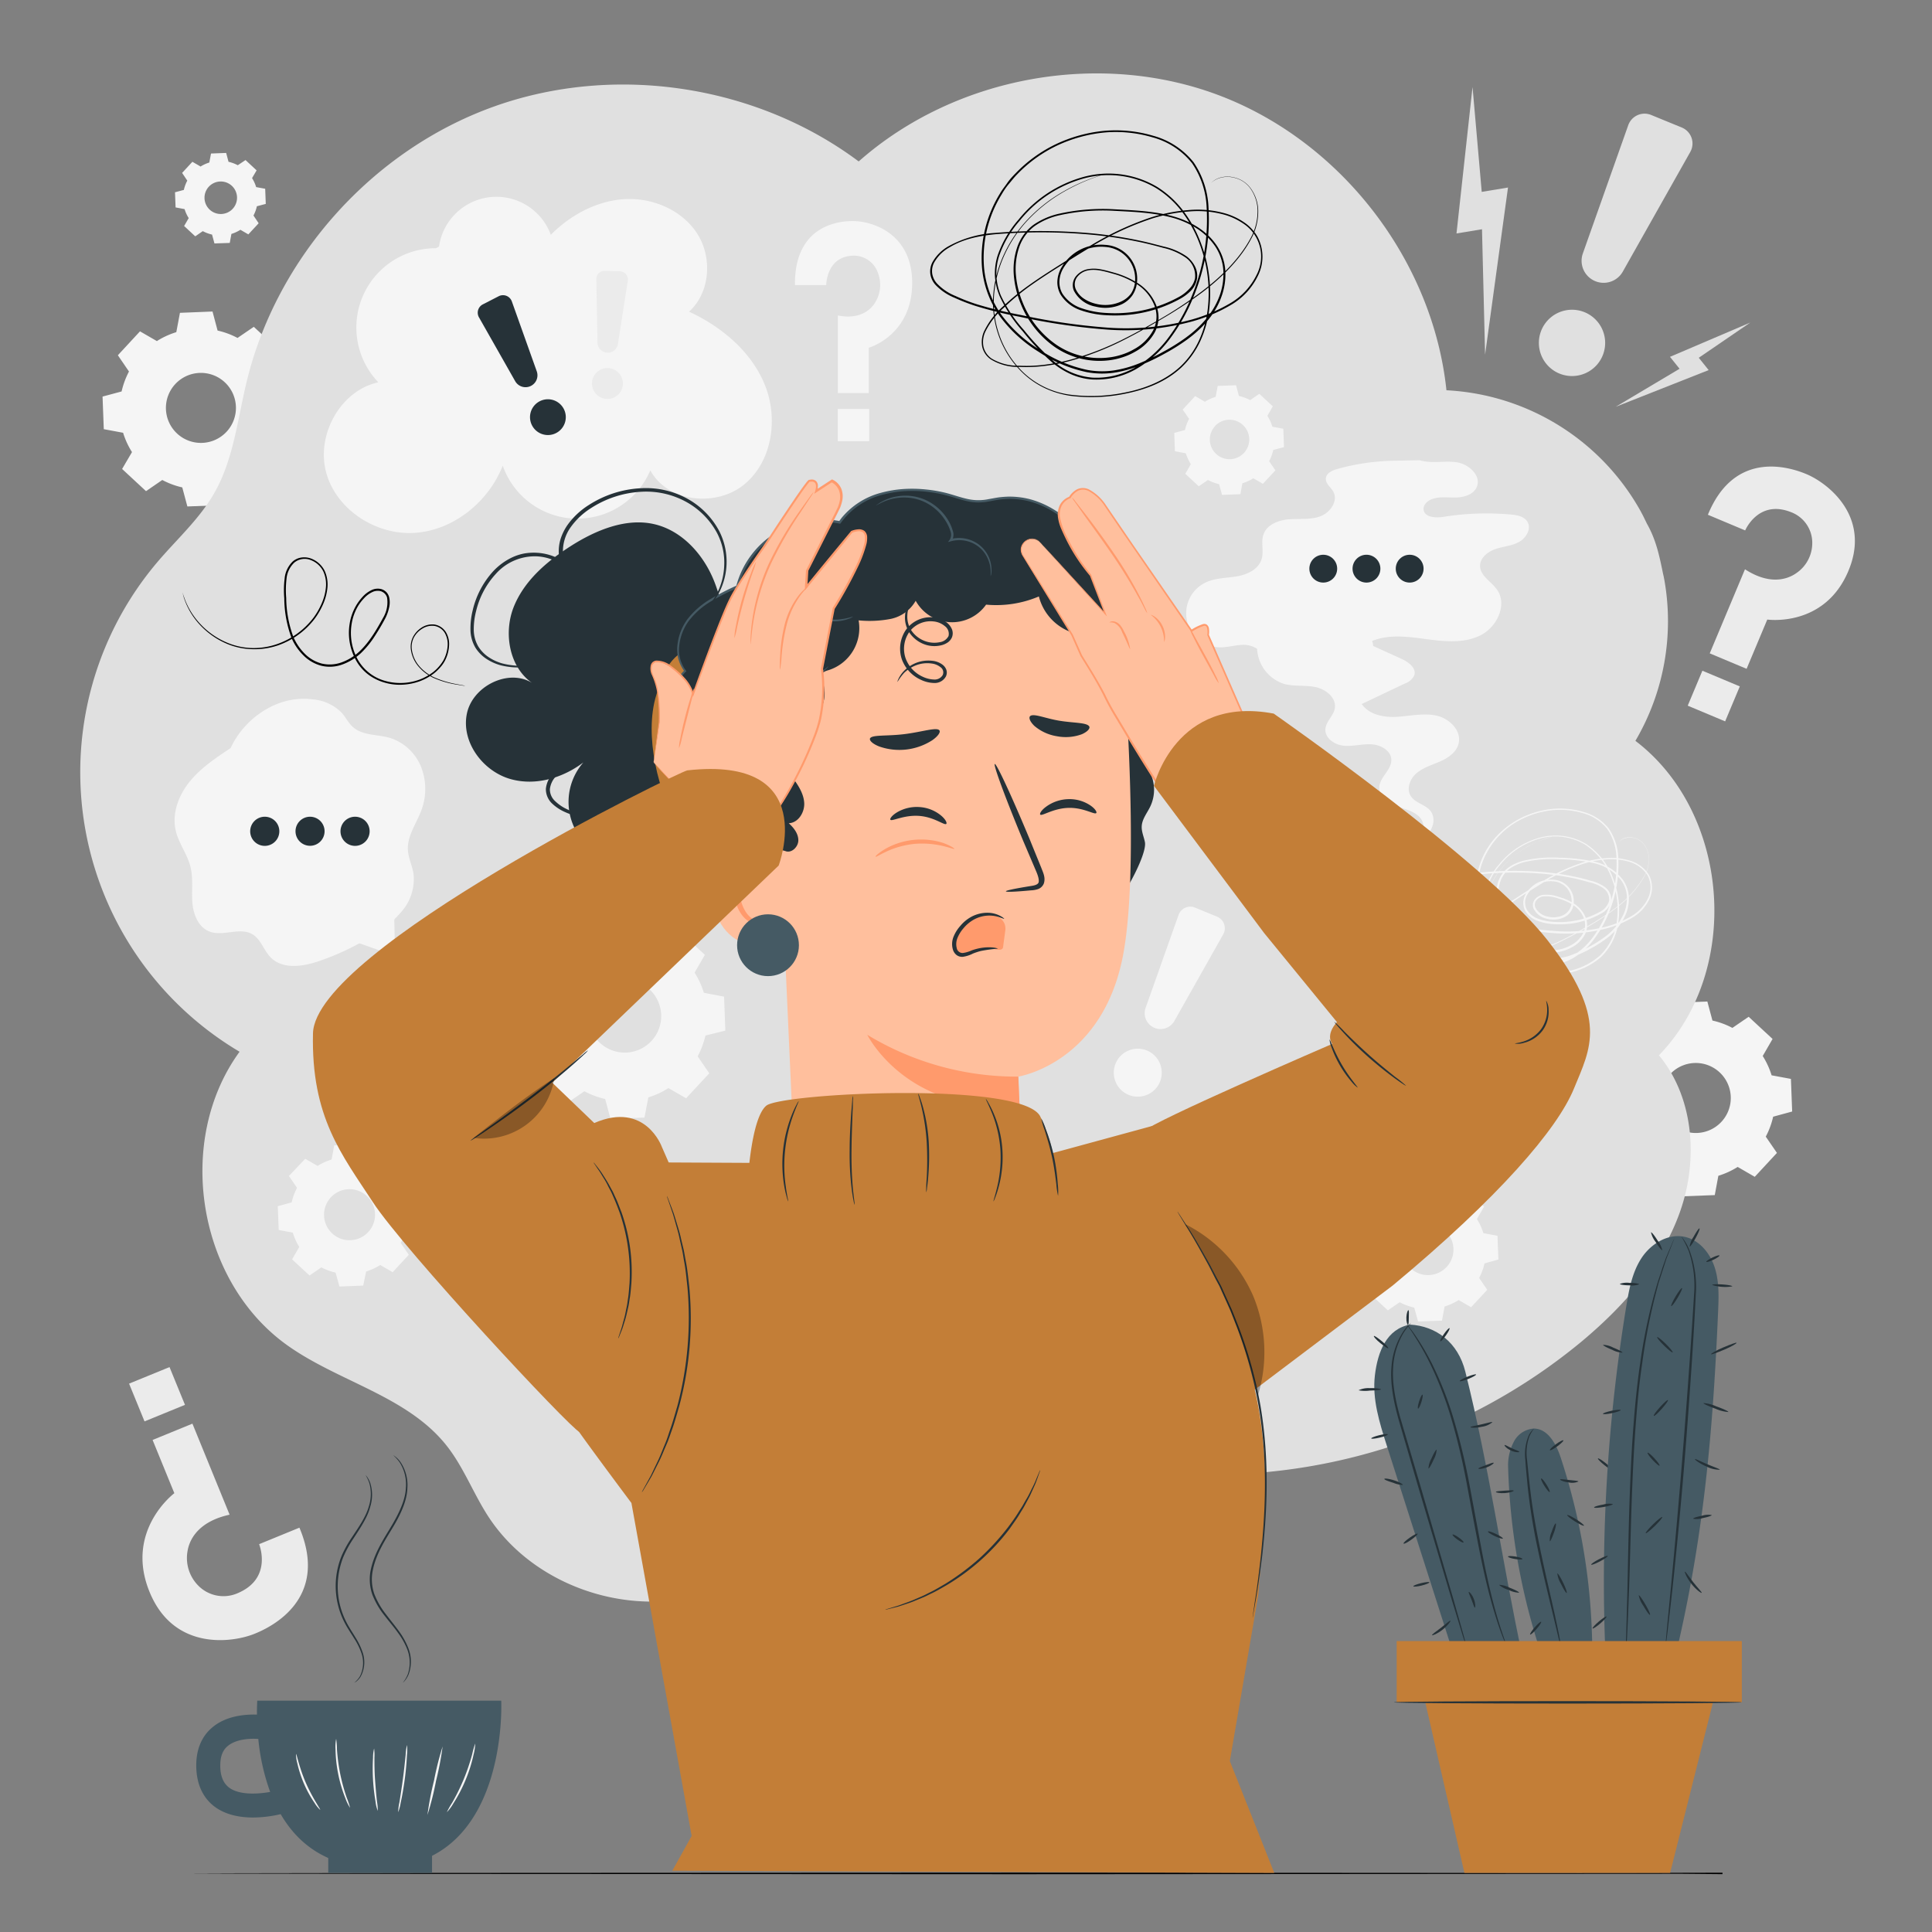 <svg xmlns="http://www.w3.org/2000/svg" viewBox="0 0 500 500"><rect x="0" y="0" width="500" height="500" fill="#808080" stroke="none"/><g id="freepik--background-complete--inject-43"><path d="M40.63,88.25a20.88,20.88,0,0,1,5-2.29l.94-5L55,80.62l1.31,4.93a20.33,20.33,0,0,1,5.16,1.91l4.21-2.88,6.2,5.73-2.56,4.42a20.74,20.74,0,0,1,2.3,5l5,.94L77,109.1,72,110.42a20.71,20.71,0,0,1-1.91,5.16L73,119.79,67.27,126l-4.41-2.55a20.81,20.81,0,0,1-5,2.3l-.93,5-8.44.32-1.32-4.93A20.61,20.61,0,0,1,42,124.22l-4.21,2.89-6.19-5.74L34.16,117a20.43,20.43,0,0,1-2.3-5l-5-.93-.32-8.44,4.93-1.32a21,21,0,0,1,1.91-5.16l-2.88-4.21,5.73-6.19,4.42,2.55ZM45.36,99.4a9.06,9.06,0,1,0,12.8-.48A9.06,9.06,0,0,0,45.36,99.4Z" style="fill:#f5f5f5"></path><path d="M427.49,266.81a20.74,20.74,0,0,1,5-2.3l.94-5,8.43-.32,1.32,4.93a20.3,20.3,0,0,1,5.16,1.9l4.21-2.88,6.19,5.74-2.55,4.41a21,21,0,0,1,2.3,5l5,.93.32,8.44L458.89,289a20.61,20.61,0,0,1-1.91,5.16l2.89,4.21-5.74,6.19L449.71,302a20.71,20.71,0,0,1-5,2.29l-.93,5-8.44.32L434,304.69a20.86,20.86,0,0,1-5.16-1.91l-4.21,2.88-6.19-5.73,2.55-4.42a20.88,20.88,0,0,1-2.29-5l-5-.94-.32-8.43,4.93-1.32a20.33,20.33,0,0,1,1.91-5.16l-2.88-4.21,5.73-6.19,4.42,2.55ZM432.22,278a9.06,9.06,0,1,0,12.8-.49A9.06,9.06,0,0,0,432.22,278Z" style="fill:#f5f5f5"></path><path d="M51.85,43.13a9.75,9.75,0,0,1,2.32-1.07l.44-2.33,3.92-.15.61,2.29a10.07,10.07,0,0,1,2.4.89l2-1.34,2.87,2.67-1.18,2a9.4,9.4,0,0,1,1.06,2.33l2.34.43.15,3.92-2.3.61a9.49,9.49,0,0,1-.88,2.4l1.34,2-2.67,2.88-2.05-1.19a10,10,0,0,1-2.33,1.07l-.43,2.33L55.5,63l-.62-2.29a9.81,9.81,0,0,1-2.4-.89l-1.95,1.34-2.88-2.67,1.19-2.05a9.37,9.37,0,0,1-1.07-2.32l-2.33-.44-.15-3.92,2.29-.61a9.51,9.51,0,0,1,.89-2.4l-1.34-2,2.66-2.88,2.06,1.19Zm2.2,5.18A4.21,4.21,0,1,0,60,48.09,4.22,4.22,0,0,0,54.05,48.31Z" style="fill:#f5f5f5"></path><path d="M77.49,395.36l-10.43,4.27s3.59,8.76-5.45,12.64a9.14,9.14,0,0,1-10.38-2,10.14,10.14,0,0,1-2.71-8.76c.57-3.64,3.37-7.87,10.9-9.51L49.8,368.44l-10.31,4.22,5.63,13.78S32.19,396.1,38.71,412c6.24,15.25,21.37,13.19,27.22,10.8C70.41,421,85.22,413.68,77.49,395.36Z" style="fill:#ebebeb"></path><rect x="34.96" y="355.56" width="11.31" height="10.56" transform="translate(214.86 679.42) rotate(157.75)" style="fill:#ebebeb"></rect><path d="M442,133.22l9.65,4.05s3.4-8.1,11.88-4.72a8.47,8.47,0,0,1,5.48,8.16,9.39,9.39,0,0,1-4,7.53c-2.77,2-7.38,3-13.41-.91l-9.12,21.76,9.54,4,5.35-12.75s14.83,2.15,21-12.6c5.92-14.11-5.37-22.7-10.78-25C463.48,121,449,116.12,442,133.22Z" style="fill:#ebebeb"></path><rect x="438.29" y="175.21" width="10.5" height="9.81" transform="translate(104.14 -157.49) rotate(22.75)" style="fill:#ebebeb"></rect><polygon points="452.97 83.48 432.19 92.35 434.67 95.44 418.14 105.28 442.2 95.78 439.64 92.59 452.97 83.48" style="fill:#e0e0e0"></polygon><polygon points="381.09 22.51 376.94 60.42 383.54 59.33 384.34 91.79 390.27 48.53 383.47 49.66 381.09 22.51" style="fill:#e0e0e0"></polygon><path d="M421.39,32.4,409.64,65.59a5.7,5.7,0,0,0,2.83,7h0a5.69,5.69,0,0,0,7.51-2.3l17.45-30.94A4.47,4.47,0,0,0,435.24,33l-7.93-3.25A4.48,4.48,0,0,0,421.39,32.4Z" style="fill:#e0e0e0"></path><path d="M413.27,94.42a8.58,8.58,0,1,1-.74-12.1A8.59,8.59,0,0,1,413.27,94.42Z" style="fill:#e0e0e0"></path></g><g id="freepik--Table--inject-43"><path d="M409.43,484.71l.62,0,1.82,0,7.1,0,26.81-.06v.28l-182.6.12-154.83-.08-46.92-.08-12.76-.05-3.32,0-1.13,0,1.13,0,3.32,0,12.76-.05,46.92-.08,154.83-.08,182.6.12v.28L419,484.79l-7.1,0-1.82,0Z"></path></g><g id="freepik--Shape--inject-43"><path d="M423.24,191.73a61.09,61.09,0,0,0,7.52-41.49c-.1-.56-.21-1.12-.35-1.69-1-4.9-1.84-8.89-4.21-13.06-.24-.52-.49-1-.75-1.55s-.52-1-.79-1.53A61.08,61.08,0,0,0,374.34,101c-3.51-33.33-26.81-63.81-58-76s-69-5.42-94.11,16.78C195.66,21.92,159,16.4,127.79,27.59s-56,38.72-63.89,70.93c-2.41,9.84-3.41,20.28-8.44,29.08-3.79,6.65-9.6,11.86-14.57,17.68A84.07,84.07,0,0,0,62,272.19c-16.79,23.06-10.9,59.37,12.31,75.94,13.33,9.51,31.11,13.15,41.27,26,4.32,5.46,6.82,12.13,10.57,18,12.75,20,41.08,28.13,62.5,18l113.78-28.92a149.91,149.91,0,0,0,106.93-34.06c10.91-9.12,20.72-20.2,25.45-33.61s3.6-29.48-5.48-40.43C450.78,251.07,447.72,210.33,423.24,191.73Z" style="fill:#e0e0e0"></path></g><g id="freepik--Gears--inject-43"><path d="M149.82,244.93a21.31,21.31,0,0,1,5.21-2.39l1-5.23,8.8-.34,1.37,5.14a21.83,21.83,0,0,1,5.38,2l4.39-3,6.45,6-2.66,4.6a21.61,21.61,0,0,1,2.4,5.22l5.23,1,.33,8.8L182.56,268a21.83,21.83,0,0,1-2,5.38l3,4.39-6,6.46L173,281.6a21.72,21.72,0,0,1-5.21,2.4l-1,5.23-8.8.33-1.37-5.14a21.83,21.83,0,0,1-5.38-2l-4.39,3-6.45-6,2.66-4.6a21.31,21.31,0,0,1-2.39-5.21l-5.23-1-.34-8.79,5.14-1.38a21.83,21.83,0,0,1,2-5.38l-3-4.39,6-6.45,4.6,2.66Zm4.93,11.63a9.44,9.44,0,1,0,13.35-.51A9.45,9.45,0,0,0,154.75,256.56Z" style="fill:#f5f5f5"></path><path d="M311.79,104a11.41,11.41,0,0,1,2.82-1.3l.53-2.82,4.75-.18.74,2.77a12,12,0,0,1,2.91,1.08l2.37-1.63,3.49,3.24L328,107.61a11.76,11.76,0,0,1,1.29,2.82l2.83.53.18,4.75-2.78.74a11.6,11.6,0,0,1-1.07,2.91l1.62,2.37-3.23,3.48-2.49-1.43a11.58,11.58,0,0,1-2.82,1.29l-.52,2.82-4.75.19-.75-2.78a11.56,11.56,0,0,1-2.9-1.08l-2.37,1.63-3.49-3.23,1.44-2.49a12.19,12.19,0,0,1-1.3-2.82l-2.82-.53-.18-4.75,2.78-.74a11.39,11.39,0,0,1,1.07-2.9L306.08,106l3.23-3.49,2.48,1.44Zm2.67,6.28a5.1,5.1,0,1,0,7.21-.28A5.09,5.09,0,0,0,314.46,110.25Z" style="fill:#f5f5f5"></path><path d="M82.17,301.75a15.41,15.41,0,0,1,3.65-1.67l.68-3.66,6.15-.23,1,3.59a15.36,15.36,0,0,1,3.76,1.39l3.06-2.1,4.52,4.18-1.87,3.22a15.06,15.06,0,0,1,1.68,3.65l3.65.68.24,6.15-3.6.95a14.89,14.89,0,0,1-1.39,3.77l2.1,3.06-4.18,4.51-3.21-1.86a15.06,15.06,0,0,1-3.65,1.68L94,332.71l-6.15.24-1-3.6A15,15,0,0,1,83.17,328l-3.06,2.1-4.52-4.18,1.86-3.21A15.41,15.41,0,0,1,75.78,319l-3.65-.68-.24-6.15,3.59-1a15.36,15.36,0,0,1,1.39-3.76l-2.1-3.07L79,299.89l3.22,1.86Zm3.45,8.13a6.6,6.6,0,1,0,9.32-.36A6.59,6.59,0,0,0,85.62,309.88Z" style="fill:#f5f5f5"></path><path d="M361.27,310.78a15,15,0,0,1,3.64-1.68l.69-3.65,6.14-.24,1,3.6a14.83,14.83,0,0,1,3.76,1.39l3.07-2.1,4.51,4.18-1.86,3.21a15.06,15.06,0,0,1,1.68,3.65l3.65.68.23,6.15-3.59,1a15,15,0,0,1-1.39,3.76l2.1,3.07-4.18,4.51-3.22-1.86a15.16,15.16,0,0,1-3.64,1.67l-.68,3.66L367,342l-1-3.59a15.22,15.22,0,0,1-3.76-1.39l-3.07,2.1-4.51-4.18,1.86-3.22a15.13,15.13,0,0,1-1.67-3.64l-3.66-.69-.23-6.14,3.59-1a15.44,15.44,0,0,1,1.39-3.77l-2.1-3.06,4.18-4.51,3.22,1.86Zm3.45,8.12a6.6,6.6,0,1,0,9.32-.35A6.6,6.6,0,0,0,364.72,318.9Z" style="fill:#f5f5f5"></path></g><g id="freepik--speech-bubbles--inject-43"><path d="M109,198.53a12.91,12.91,0,0,0-8.19-7.59c-3.19-.91-6.93-.55-9.42-2.74-1.18-1-1.88-2.52-2.92-3.7A11.86,11.86,0,0,0,81,181c-9.34-1.26-17.91,5.13-21.32,12.61h0c-3.82,2.53-7.7,5.11-10.59,8.67s-4.66,8.31-3.59,12.76c.78,3.27,3,6.05,3.8,9.32.74,3,.25,6.12.48,9.18s1.54,6.41,4.4,7.53c3.53,1.38,7.9-1.21,11.15.72,2.21,1.31,2.93,4.18,4.73,6,3.14,3.18,8.42,2.36,12.64.9A68.06,68.06,0,0,0,96.65,242a27.66,27.66,0,0,0,7.65-6.54A12.66,12.66,0,0,0,107,226c-.34-2-1.31-3.94-1.44-6-.22-3.61,2.16-6.8,3.45-10.19A15.67,15.67,0,0,0,109,198.53Z" style="fill:#f5f5f5"></path><polygon points="102.04 237.79 92.92 244.07 92.91 244.09 102.24 247.39 102.04 237.79" style="fill:#f5f5f5"></polygon><path d="M72.29,215.13a3.77,3.77,0,1,1-3.76-3.76A3.76,3.76,0,0,1,72.29,215.13Z" style="fill:#263238"></path><path d="M84,215.13a3.76,3.76,0,1,1-3.76-3.76A3.76,3.76,0,0,1,84,215.13Z" style="fill:#263238"></path><path d="M95.66,215.13a3.77,3.77,0,1,1-3.77-3.76A3.76,3.76,0,0,1,95.66,215.13Z" style="fill:#263238"></path><path d="M395.28,135c-.85-1.37-2.67-1.7-4.27-1.84a70.31,70.31,0,0,0-17.45.6c-2,.33-4.94.15-5.14-1.91-.12-1.21,1-2.22,2.11-2.66,2-.75,4.17-.39,6.28-.44s4.51-.75,5.36-2.68c1.29-2.94-2.06-6-5.23-6.44s-6.5.42-9.56-.53l-6.67.14a58,58,0,0,0-14.58,2.12c-1.33.37-2.89,1.08-3,2.45s1.3,2.27,1.94,3.46c1.29,2.39-.82,5.41-3.37,6.35s-5.37.56-8.08.77-5.74,1.35-6.63,3.91c-.71,2,.14,4.34-.48,6.39-.79,2.61-3.67,4-6.35,4.46s-5.52.4-8,1.53a8.82,8.82,0,0,0,3.45,16.85c1.92.05,3.8-.53,5.72-.63a6.58,6.58,0,0,1,4,1,10.11,10.11,0,0,0,7,9.1c2.65.71,5.49.26,8.18.83s5.44,2.84,4.93,5.54c-.36,1.92-2.27,3.33-2.43,5.29-.18,2.38,2.41,4.13,4.79,4.34s4.78-.51,7.17-.37,5.06,1.66,5.11,4c.06,2.66-3.07,4.54-3.13,7.2-.05,2.23,2.09,3.88,4.17,4.69s4.41,1.22,6.05,2.73,1.92,4.74-.12,5.64c3.29-.12,5.23-4.9,2.94-7.28-1.41-1.47-3.79-1.87-4.89-3.59-1.21-1.92-.15-4.58,1.6-6s4-2.08,6.1-3,4.16-2.41,4.69-4.62c.81-3.31-2.37-6.45-5.7-7.19s-6.77.09-10.17.3-7.28-.49-9.2-3.31l11.12-5.29a4.21,4.21,0,0,0,2.48-2.14c.61-1.91-1.57-3.47-3.39-4.3l-7.25-3.29a4.45,4.45,0,0,0-.28-1.29c4.39-1.81,9.36-1.11,14.07-.48s9.75,1.14,14-1,7-7.92,4.26-11.81c-1.48-2.1-4.33-3.53-4.39-6.1-.05-2.12,2-3.73,4-4.41s4.22-.81,6.08-1.83S396.4,136.8,395.28,135Z" style="fill:#f5f5f5"></path><circle cx="342.46" cy="147.17" r="3.6" style="fill:#263238"></circle><path d="M357.24,147.17a3.6,3.6,0,1,1-3.6-3.6A3.6,3.6,0,0,1,357.24,147.17Z" style="fill:#263238"></path><circle cx="364.82" cy="147.17" r="3.6" style="fill:#263238"></circle><path d="M112.82,64.24a20.52,20.52,0,0,0-14.91,34.7c-9.82,2.12-16.13,13.63-13.5,23.33s13,16.33,23,15.63,19-8,22.7-17.38a20.48,20.48,0,0,0,38.19,1.2c4.43,8.24,17,9.62,24.27,3.68s8.89-17,5.42-25.67-11.17-15.14-19.66-19.07c5.41-4.88,6.08-13.82,2.23-20s-11.46-9.5-18.74-9.13-14.12,4.07-19.27,9.23a15,15,0,0,0-28.93,3.05" style="fill:#f5f5f5"></path><path d="M123.94,82.1l9.39,16.55a3.08,3.08,0,0,0,3.86,1.32h0a3.07,3.07,0,0,0,1.72-3.88L132.46,78a2.43,2.43,0,0,0-3.37-1.35L125,78.75A2.42,2.42,0,0,0,123.94,82.1Z" style="fill:#263238"></path><path d="M146.39,107.37a4.63,4.63,0,1,1-5.2-4A4.63,4.63,0,0,1,146.39,107.37Z" style="fill:#263238"></path><path d="M154.33,72.25l.3,16.42a2.66,2.66,0,0,0,2.38,2.6h0A2.67,2.67,0,0,0,159.92,89l2.56-16.37a2.1,2.1,0,0,0-2-2.41l-4-.12A2.08,2.08,0,0,0,154.33,72.25Z" style="fill:#ebebeb"></path><path d="M160.94,100.68a4,4,0,1,1-2.31-5.17A4,4,0,0,1,160.94,100.68Z" style="fill:#ebebeb"></path></g><g id="freepik--Symbols--inject-43"><path d="M305,236.81l-8.51,24a4.12,4.12,0,0,0,2,5.07h0a4.13,4.13,0,0,0,5.44-1.66l12.64-22.41a3.24,3.24,0,0,0-1.6-4.58l-5.74-2.36A3.23,3.23,0,0,0,305,236.81Z" style="fill:#f5f5f5"></path><path d="M299.11,281.72a6.21,6.21,0,1,1-.54-8.76A6.22,6.22,0,0,1,299.11,281.72Z" style="fill:#f5f5f5"></path><path d="M205.73,73.77h8.1s0-7.47,7.08-7.61a6.61,6.61,0,0,1,6.35,4.6,8.61,8.61,0,0,1-.58,7.2c-1.37,2.49-4.39,4.75-9.85,3.69v20.06h8V90s11.24-3.19,11.24-16.78c0-13-10.63-16-15.18-16C217.43,57.15,205.57,58.07,205.73,73.77Z" style="fill:#f5f5f5"></path><rect x="216.81" y="105.84" width="8.14" height="8.34" style="fill:#f5f5f5"></rect></g><g id="freepik--Doodles--inject-43"><path d="M419.09,217.73a3.76,3.76,0,0,1,.34-.31,3.53,3.53,0,0,1,1.21-.6,4.45,4.45,0,0,1,2.23,0,4.58,4.58,0,0,1,2.58,1.65,6.36,6.36,0,0,1,1.3,3.67,9.29,9.29,0,0,1-1.12,4.58,27.54,27.54,0,0,1-7.91,8.69,67,67,0,0,1-5.86,3.91c-2.12,1.27-4.36,2.57-6.78,3.78a47.32,47.32,0,0,1-7.85,3.18,29.5,29.5,0,0,1-4.39,1,24,24,0,0,1-4.66.25,8.53,8.53,0,0,1-4.68-1.2,3.5,3.5,0,0,1-1.42-2.09,4.36,4.36,0,0,1,.32-2.54,12.86,12.86,0,0,1,3.15-4.08,37.34,37.34,0,0,1,4.11-3.36c2.94-2.08,6.07-4,9.29-6a48.22,48.22,0,0,1,10.51-5,26.79,26.79,0,0,1,6-1.16,16.2,16.2,0,0,1,6.17.58,8.68,8.68,0,0,1,5.09,3.71,7,7,0,0,1,.11,6.37,11,11,0,0,1-4.51,4.8,26.31,26.31,0,0,1-6.2,2.62,41.3,41.3,0,0,1-13.71,1.33,103.36,103.36,0,0,1-14.12-2,66.94,66.94,0,0,1-7.11-1.74,29.91,29.91,0,0,1-3.47-1.34,8.9,8.9,0,0,1-3.13-2.13,3.45,3.45,0,0,1-.83-1.78,3.32,3.32,0,0,1,.33-2,6.87,6.87,0,0,1,2.75-2.7,17.55,17.55,0,0,1,7.37-2.1,89.12,89.12,0,0,1,15.58,0,68.41,68.41,0,0,1,7.86,1.18c1.3.27,2.6.6,3.89,1a10.63,10.63,0,0,1,3.76,1.63,4,4,0,0,1,1.67,3.74,5.07,5.07,0,0,1-2.65,3.19,21.63,21.63,0,0,1-7.84,2.58,22.35,22.35,0,0,1-4.17.14,14.43,14.43,0,0,1-4.14-.78,6.19,6.19,0,0,1-3.39-2.59,4.44,4.44,0,0,1,0-4.26,7.48,7.48,0,0,1,7.29-3.88,5.57,5.57,0,0,1,5.21,6.09,4.35,4.35,0,0,1-2.42,3.61,6.43,6.43,0,0,1-4.38.43,5,5,0,0,1-3.56-2.6,2.38,2.38,0,0,1,.23-2.32,3.26,3.26,0,0,1,1.93-1.26,9,9,0,0,1,4.42.53,13.6,13.6,0,0,1,4.06,1.83,7.56,7.56,0,0,1,2.82,3.49,5.33,5.33,0,0,1-.25,4.48,8,8,0,0,1-3.23,3.16,11.32,11.32,0,0,1-4.31,1.39,12.78,12.78,0,0,1-8.67-2.15,15.55,15.55,0,0,1-5.6-7.08,13.26,13.26,0,0,1-.61-9,7.64,7.64,0,0,1,2.69-3.76,11.92,11.92,0,0,1,4.22-1.83,32.67,32.67,0,0,1,9-.7,46.37,46.37,0,0,1,8.94,1,12.69,12.69,0,0,1,7.49,4.76,8.38,8.38,0,0,1,1.49,4.25,10.53,10.53,0,0,1-.69,4.42,15.25,15.25,0,0,1-5.55,6.81,33.3,33.3,0,0,1-3.71,2.32,34.64,34.64,0,0,1-3.94,1.88,15.18,15.18,0,0,1-8.57,1.07,24.85,24.85,0,0,1-14.15-9.11,16,16,0,0,1-2.87-7.9,19.37,19.37,0,0,1,1.1-8.25,19.85,19.85,0,0,1,4.34-7,22.67,22.67,0,0,1,6.62-4.77,23.59,23.59,0,0,1,7.78-2.13,21.41,21.41,0,0,1,7.93.81,12.57,12.57,0,0,1,6.55,4.31,14.16,14.16,0,0,1,2.43,7.37,33.12,33.12,0,0,1-2.62,14.89,30.22,30.22,0,0,1-3.72,6.46,18.11,18.11,0,0,1-5.49,4.86,13,13,0,0,1-7,1.64,11.22,11.22,0,0,1-6.52-2.77,40,40,0,0,1-4.79-5.06,22.83,22.83,0,0,1-3.77-5.73,10.15,10.15,0,0,1-.76-3.34,9.48,9.48,0,0,1,.48-3.35,17.17,17.17,0,0,1,3.34-5.7,20.59,20.59,0,0,1,10.58-6.95,15.44,15.44,0,0,1,11.91,1.62,18,18,0,0,1,7.09,9.09,22.57,22.57,0,0,1,1.33,10.93,15.21,15.21,0,0,1-4.53,9.28,18.12,18.12,0,0,1-8.81,4.17,26.92,26.92,0,0,1-9.13.39,13.8,13.8,0,0,1-7.6-3.57,15.65,15.65,0,0,1-4.14-6.53,16.13,16.13,0,0,1-.67-7,20.26,20.26,0,0,1,4.79-10.67,25,25,0,0,1,6.71-5.42,30.91,30.91,0,0,1,4.86-2.18c1.13-.38,1.73-.53,1.73-.53s-.14.06-.43.15-.72.23-1.28.44A30.26,30.26,0,0,0,395.5,219a25,25,0,0,0-6.64,5.44,20,20,0,0,0-4.71,10.58,15.88,15.88,0,0,0,.69,6.9,15.38,15.38,0,0,0,4.09,6.42,13.62,13.62,0,0,0,7.47,3.49,26.88,26.88,0,0,0,9-.41,18,18,0,0,0,8.66-4.12,14.81,14.81,0,0,0,4.41-9.09,22.35,22.35,0,0,0-1.32-10.76,17.63,17.63,0,0,0-7-8.9A15.06,15.06,0,0,0,398.59,217a20.2,20.2,0,0,0-10.36,6.84,17.12,17.12,0,0,0-3.26,5.56,9.27,9.27,0,0,0-.46,3.22,9.93,9.93,0,0,0,.73,3.19,22.35,22.35,0,0,0,3.72,5.61,38.72,38.72,0,0,0,4.74,5,10.74,10.74,0,0,0,6.27,2.66,12.49,12.49,0,0,0,6.78-1.59,17.7,17.7,0,0,0,5.35-4.75,29.8,29.8,0,0,0,3.64-6.36,32.5,32.5,0,0,0,2.58-14.67,13.72,13.72,0,0,0-2.34-7.13,12.09,12.09,0,0,0-6.31-4.13,20.86,20.86,0,0,0-7.75-.79,23.13,23.13,0,0,0-7.61,2.09,20.61,20.61,0,0,0-10.7,11.51,18.82,18.82,0,0,0-1.07,8.05,15.49,15.49,0,0,0,2.78,7.65,24.46,24.46,0,0,0,13.84,8.9,14.69,14.69,0,0,0,8.28-1,35.39,35.39,0,0,0,3.88-1.86A31.55,31.55,0,0,0,415,242.7a14.7,14.7,0,0,0,5.36-6.57,10.08,10.08,0,0,0,.67-4.2,7.93,7.93,0,0,0-1.4-4,12.22,12.22,0,0,0-7.2-4.56,46.19,46.19,0,0,0-8.83-1,31.9,31.9,0,0,0-8.88.69,11.43,11.43,0,0,0-4,1.74,7,7,0,0,0-2.5,3.51,12.68,12.68,0,0,0,.59,8.68,15.07,15.07,0,0,0,5.41,6.84,12.26,12.26,0,0,0,8.33,2.06,10.57,10.57,0,0,0,4.1-1.32,7.49,7.49,0,0,0,3-2.95,4.77,4.77,0,0,0,.22-4.06,7,7,0,0,0-2.63-3.25,13.35,13.35,0,0,0-3.9-1.76,8.76,8.76,0,0,0-4.16-.52,2.76,2.76,0,0,0-1.63,1.06,1.85,1.85,0,0,0-.18,1.82,4.5,4.5,0,0,0,3.21,2.3,5.94,5.94,0,0,0,4-.38,3.92,3.92,0,0,0,2.15-3.21,5.29,5.29,0,0,0-1.21-3.78,5.21,5.21,0,0,0-3.55-1.75,7,7,0,0,0-6.79,3.6,3.93,3.93,0,0,0,0,3.79,5.77,5.77,0,0,0,3.12,2.36,13.88,13.88,0,0,0,4,.75,21.4,21.4,0,0,0,4.08-.13A21,21,0,0,0,414,236a4.58,4.58,0,0,0,2.43-2.85,3.55,3.55,0,0,0-1.49-3.27,10.21,10.21,0,0,0-3.59-1.54c-1.28-.36-2.57-.69-3.86-1a69.46,69.46,0,0,0-7.81-1.18,90.07,90.07,0,0,0-15.49,0,17.31,17.31,0,0,0-7.18,2,6.41,6.41,0,0,0-2.57,2.51,2.84,2.84,0,0,0,.45,3.23,8.39,8.39,0,0,0,3,2,30.17,30.17,0,0,0,3.42,1.32,62.1,62.1,0,0,0,7.06,1.73,100,100,0,0,0,14.05,2A40.65,40.65,0,0,0,416,239.72a25.82,25.82,0,0,0,6.11-2.57,10.7,10.7,0,0,0,4.36-4.61,6.56,6.56,0,0,0-.09-6,8.38,8.38,0,0,0-4.87-3.54,16.19,16.19,0,0,0-6-.57,26.22,26.22,0,0,0-5.86,1.15,47.7,47.7,0,0,0-10.44,4.94c-3.21,2-6.36,3.91-9.27,6a36.06,36.06,0,0,0-4.08,3.33,12.49,12.49,0,0,0-3.09,4,4,4,0,0,0-.31,2.36,3.17,3.17,0,0,0,1.29,1.9,8.32,8.32,0,0,0,4.52,1.16,24.28,24.28,0,0,0,4.61-.24,29.36,29.36,0,0,0,4.36-1,47.5,47.5,0,0,0,7.81-3.14c2.42-1.2,4.66-2.5,6.77-3.76a63.32,63.32,0,0,0,5.86-3.87,27.56,27.56,0,0,0,7.89-8.6,9.19,9.19,0,0,0,1.13-4.51,6.27,6.27,0,0,0-1.26-3.61,4.45,4.45,0,0,0-2.51-1.63,4.33,4.33,0,0,0-2.19,0A3.83,3.83,0,0,0,419.09,217.73Z" style="fill:#f5f5f5"></path><path d="M313.39,47.38a5.64,5.64,0,0,1,2.49-1.44,7,7,0,0,1,3.56,0,7.29,7.29,0,0,1,4.11,2.63,10.18,10.18,0,0,1,2.07,5.86,14.75,14.75,0,0,1-1.79,7.32c-2.57,4.88-7,9.61-12.67,13.9a106.27,106.27,0,0,1-9.39,6.25c-3.39,2-7,4.11-10.86,6.05A75.22,75.22,0,0,1,278.35,93a47.22,47.22,0,0,1-7,1.56,38.33,38.33,0,0,1-7.45.4A13.48,13.48,0,0,1,256.42,93a5.38,5.38,0,0,1-2.23-3.28,6.71,6.71,0,0,1,.5-4,20.58,20.58,0,0,1,5-6.51,60.65,60.65,0,0,1,6.58-5.38c2.33-1.67,4.78-3.25,7.27-4.83s5-3.19,7.6-4.76a77.27,77.27,0,0,1,16.82-8,42.51,42.51,0,0,1,9.5-1.86,26.14,26.14,0,0,1,9.85.92,17,17,0,0,1,4.57,2.18,11.19,11.19,0,0,1,3.52,3.72,11,11,0,0,1,.18,10.1A17.53,17.53,0,0,1,318.42,79a41.75,41.75,0,0,1-9.91,4.19,66,66,0,0,1-21.92,2.11A163.08,163.08,0,0,1,264,82a105.35,105.35,0,0,1-11.38-2.78,49.83,49.83,0,0,1-5.54-2.14,14.16,14.16,0,0,1-5-3.39,5.41,5.41,0,0,1-1.31-2.78,5.17,5.17,0,0,1,.52-3,10.83,10.83,0,0,1,4.35-4.27,28.24,28.24,0,0,1,11.75-3.35,145.21,145.21,0,0,1,24.93.08,108.25,108.25,0,0,1,12.58,1.9c2.09.43,4.17,1,6.23,1.53a16.89,16.89,0,0,1,6,2.58,7.51,7.51,0,0,1,2.12,2.56,5.23,5.23,0,0,1,.51,3.3,5.91,5.91,0,0,1-1.56,3,12,12,0,0,1-2.62,2,34.51,34.51,0,0,1-12.5,4.12,36.11,36.11,0,0,1-6.66.22,23.4,23.4,0,0,1-6.59-1.24,9.83,9.83,0,0,1-5.34-4.09,6.49,6.49,0,0,1-.85-3.34,7.9,7.9,0,0,1,.88-3.34A11.82,11.82,0,0,1,286,63.37,8.77,8.77,0,0,1,294.26,73a7.32,7.32,0,0,1-1.14,3.34,7.11,7.11,0,0,1-2.66,2.33,10.21,10.21,0,0,1-6.92.68,7.88,7.88,0,0,1-5.6-4.08,3.68,3.68,0,0,1,.35-3.56,5.21,5.21,0,0,1,3-2,9,9,0,0,1,3.58,0c1.17.21,2.3.53,3.43.85a22.57,22.57,0,0,1,6.45,2.91A12.09,12.09,0,0,1,299.22,79a8.86,8.86,0,0,1,.6,3.57,8.49,8.49,0,0,1-1,3.49,12.83,12.83,0,0,1-5.12,5,16.19,16.19,0,0,1-3.31,1.44,17.62,17.62,0,0,1-3.53.76,20.39,20.39,0,0,1-13.8-3.41,24.83,24.83,0,0,1-8.91-11.27,24.33,24.33,0,0,1-1.75-7.09,18,18,0,0,1,.78-7.28,12.13,12.13,0,0,1,4.25-6,18.83,18.83,0,0,1,6.71-2.91,52.2,52.2,0,0,1,14.41-1.13c4.79.25,9.61.44,14.28,1.61s9.15,3.57,11.92,7.56a13.29,13.29,0,0,1,2.36,6.73,16.77,16.77,0,0,1-1.11,7c-1.66,4.5-5.06,8.1-8.82,10.84a53,53,0,0,1-5.94,3.7,54.93,54.93,0,0,1-6.29,3,28.84,28.84,0,0,1-6.7,1.85,21.54,21.54,0,0,1-6.94-.14A35.76,35.76,0,0,1,268.73,91a35.7,35.7,0,0,1-10-9.19,25.49,25.49,0,0,1-4.59-12.58,31.7,31.7,0,0,1,4.65-19.14c.56-1,1.26-1.81,1.88-2.72s1.38-1.71,2.15-2.5a36.1,36.1,0,0,1,10.56-7.61,37.66,37.66,0,0,1,12.42-3.4,34.14,34.14,0,0,1,12.65,1.28A20.06,20.06,0,0,1,308.9,42a22.45,22.45,0,0,1,3.86,11.73,52.62,52.62,0,0,1-4.18,23.79,48.54,48.54,0,0,1-5.93,10.31,28.75,28.75,0,0,1-8.76,7.76,20.71,20.71,0,0,1-11.18,2.62,16.57,16.57,0,0,1-5.56-1.37,21,21,0,0,1-4.8-3,62.86,62.86,0,0,1-7.66-8.1,36.49,36.49,0,0,1-6-9.14,16,16,0,0,1-1.21-5.3,15.44,15.44,0,0,1,.76-5.33,27.91,27.91,0,0,1,5.33-9.1,32.78,32.78,0,0,1,16.88-11.09,24.63,24.63,0,0,1,19,2.58,25.41,25.41,0,0,1,6.93,6.41,32.89,32.89,0,0,1,4.4,8.1,36.3,36.3,0,0,1,2.13,17.46,27.55,27.55,0,0,1-2.37,8.15,22.27,22.27,0,0,1-4.85,6.66c-4,3.71-9.14,5.64-14.08,6.66a43.27,43.27,0,0,1-14.6.63,23.6,23.6,0,0,1-6.64-2,21.74,21.74,0,0,1-5.49-3.74,24.86,24.86,0,0,1-6.62-10.43,25.73,25.73,0,0,1-1.08-11.17A30.85,30.85,0,0,1,260,65.47a33.49,33.49,0,0,1,4.82-7.41,39.56,39.56,0,0,1,10.73-8.69,47.3,47.3,0,0,1,7.77-3.5c1.82-.63,2.78-.87,2.78-.87l-.7.23c-.46.14-1.15.37-2.06.69a48.67,48.67,0,0,0-7.73,3.54,39.92,39.92,0,0,0-10.68,8.7,33.94,33.94,0,0,0-4.77,7.39,30.59,30.59,0,0,0-2.78,9.6,25.28,25.28,0,0,0,1.09,11.07A24.52,24.52,0,0,0,265,96.54a21.77,21.77,0,0,0,12,5.61,43,43,0,0,0,14.5-.64c4.9-1,10-3,13.93-6.61a21.92,21.92,0,0,0,4.77-6.57,27.14,27.14,0,0,0,2.33-8.06A35.89,35.89,0,0,0,310.42,63a32.53,32.53,0,0,0-4.36-8,25,25,0,0,0-6.84-6.31,24.22,24.22,0,0,0-18.7-2.52,32.44,32.44,0,0,0-16.67,11,27.4,27.4,0,0,0-5.25,9,15.21,15.21,0,0,0-.74,5.19A15.74,15.74,0,0,0,259,76.43a36.2,36.2,0,0,0,6,9,63.58,63.58,0,0,0,7.62,8,17.43,17.43,0,0,0,10.11,4.3,20.29,20.29,0,0,0,10.94-2.57,28.67,28.67,0,0,0,8.61-7.64,47.85,47.85,0,0,0,5.87-10.22,52.17,52.17,0,0,0,4.13-23.58,21.89,21.89,0,0,0-3.77-11.48,19.61,19.61,0,0,0-10.19-6.69,33.53,33.53,0,0,0-12.46-1.26,37.44,37.44,0,0,0-12.25,3.36,35.48,35.48,0,0,0-10.41,7.51c-.76.77-1.42,1.64-2.12,2.46s-1.3,1.74-1.85,2.68a31.27,31.27,0,0,0-4.57,18.83,25,25,0,0,0,4.5,12.34,35.13,35.13,0,0,0,9.83,9,35.31,35.31,0,0,0,12.42,5.27,21.07,21.07,0,0,0,6.77.14,29.18,29.18,0,0,0,6.59-1.82,55.65,55.65,0,0,0,6.23-3,50.25,50.25,0,0,0,5.88-3.67c3.72-2.7,7-6.22,8.65-10.6a16.28,16.28,0,0,0,1.07-6.8,12.78,12.78,0,0,0-2.27-6.47,16.68,16.68,0,0,0-5.11-4.71,23.16,23.16,0,0,0-6.51-2.65c-4.59-1.15-9.4-1.34-14.17-1.59a51.46,51.46,0,0,0-14.27,1.12,18.17,18.17,0,0,0-6.52,2.82,11.41,11.41,0,0,0-4.06,5.7,17.43,17.43,0,0,0-.76,7.07,23.71,23.71,0,0,0,1.71,6.93,24.33,24.33,0,0,0,8.72,11,19.84,19.84,0,0,0,13.45,3.32,16.77,16.77,0,0,0,3.43-.73,15.54,15.54,0,0,0,3.21-1.4,12.26,12.26,0,0,0,4.92-4.79,7.85,7.85,0,0,0,.36-6.63,11.53,11.53,0,0,0-4.28-5.28,21.85,21.85,0,0,0-6.3-2.84c-2.22-.61-4.53-1.35-6.74-.85a4.67,4.67,0,0,0-2.7,1.77,3.15,3.15,0,0,0-.3,3.07,5.89,5.89,0,0,0,2.15,2.47,9.3,9.3,0,0,0,3.09,1.31,9.76,9.76,0,0,0,6.57-.63A6.52,6.52,0,0,0,292.69,76a6.68,6.68,0,0,0,1.06-3.1,8.28,8.28,0,0,0-7.76-9,11.33,11.33,0,0,0-11,5.86,7.28,7.28,0,0,0-.82,3.12,6,6,0,0,0,.77,3.09A9.48,9.48,0,0,0,280,79.8,23.14,23.14,0,0,0,286.44,81a35.14,35.14,0,0,0,6.57-.22,33.84,33.84,0,0,0,12.31-4.05,11.11,11.11,0,0,0,2.5-2,5.37,5.37,0,0,0,1.45-2.71,5.77,5.77,0,0,0-2.45-5.38,16.49,16.49,0,0,0-5.79-2.5c-2.06-.57-4.12-1.1-6.2-1.53a107.22,107.22,0,0,0-12.52-1.89,143.29,143.29,0,0,0-24.85-.09c-4,.4-8.11,1.22-11.55,3.28A10.31,10.31,0,0,0,241.73,68a4.73,4.73,0,0,0-.48,2.78,5,5,0,0,0,1.21,2.56,13.54,13.54,0,0,0,4.81,3.26,47.39,47.39,0,0,0,5.48,2.13,105.06,105.06,0,0,0,11.33,2.77,162.8,162.8,0,0,0,22.53,3.29,65.68,65.68,0,0,0,21.79-2.08,41.93,41.93,0,0,0,9.81-4.13,17.29,17.29,0,0,0,7-7.45,10.2,10.2,0,0,0-3.55-13.34,16.94,16.94,0,0,0-4.46-2.13,25.78,25.78,0,0,0-9.71-.91,41.89,41.89,0,0,0-9.42,1.83,77,77,0,0,0-16.75,7.94c-2.59,1.56-5.11,3.17-7.6,4.74s-4.93,3.16-7.26,4.82A60.07,60.07,0,0,0,260,79.45a20.32,20.32,0,0,0-5,6.4,6.37,6.37,0,0,0-.49,3.83,5.17,5.17,0,0,0,2.1,3.11,13.35,13.35,0,0,0,7.29,1.86,37.82,37.82,0,0,0,7.4-.39,46.39,46.39,0,0,0,7-1.54,76,76,0,0,0,12.53-5c3.87-1.93,7.46-4,10.85-6A105.23,105.23,0,0,0,311,75.44c5.67-4.27,10.1-9,12.66-13.81a14.61,14.61,0,0,0,1.8-7.24,10.16,10.16,0,0,0-2-5.81A7.14,7.14,0,0,0,319.42,46a6.94,6.94,0,0,0-3.53,0A5.88,5.88,0,0,0,313.39,47.38Z"></path><path d="M120.41,177.5s-.19,0-.56-.06l-1.61-.26a23.8,23.8,0,0,1-6-1.73,11.23,11.23,0,0,1-3.68-2.68,8.45,8.45,0,0,1-2.25-4.9,5.7,5.7,0,0,1,.56-3,6.36,6.36,0,0,1,2.18-2.41,5.06,5.06,0,0,1,3.33-.84,4.28,4.28,0,0,1,3,1.95,6,6,0,0,1,.82,3.71,9.5,9.5,0,0,1-1.11,3.81,8.51,8.51,0,0,1-1.2,1.67,12.19,12.19,0,0,1-1.51,1.45,14,14,0,0,1-3.73,2.09,15.23,15.23,0,0,1-4.33.89,13.84,13.84,0,0,1-4.55-.47,13.16,13.16,0,0,1-4.26-2,11.75,11.75,0,0,1-3.24-3.59,14.65,14.65,0,0,1-1.78-9.71,13.49,13.49,0,0,1,1.77-4.87,13,13,0,0,1,1.6-2.11A7.22,7.22,0,0,1,96,152.8a3.68,3.68,0,0,1,2.75-.32,3.15,3.15,0,0,1,1.23.75,3.1,3.1,0,0,1,.71,1.26,5.81,5.81,0,0,1,0,2.78,10.92,10.92,0,0,1-.91,2.61c-.85,1.64-1.78,3.19-2.79,4.75A24,24,0,0,1,93.43,169a14.11,14.11,0,0,1-4.78,2.95,9.36,9.36,0,0,1-5.54.33,10.17,10.17,0,0,1-4.7-2.79,14.1,14.1,0,0,1-3-4.48,30.31,30.31,0,0,1-1.84-10.2,24.34,24.34,0,0,1,.09-5.05,7,7,0,0,1,2.13-4.48,4.44,4.44,0,0,1,2.28-1,5.09,5.09,0,0,1,2.45.28,6.47,6.47,0,0,1,3.5,3.16,8.58,8.58,0,0,1,.7,4.53,13.87,13.87,0,0,1-1.17,4.26,19,19,0,0,1-2.16,3.69A20.39,20.39,0,0,1,72,167a18.78,18.78,0,0,1-6.9,1A18,18,0,0,1,59,166.72a20.34,20.34,0,0,1-8-5.86,18.74,18.74,0,0,1-3.15-5.44,11.69,11.69,0,0,1-.48-1.56,5.1,5.1,0,0,1-.13-.54s.19.73.71,2.07a19.33,19.33,0,0,0,3.21,5.34,20.15,20.15,0,0,0,7.93,5.72,17.74,17.74,0,0,0,6,1.26,18.53,18.53,0,0,0,6.77-1.07,20.12,20.12,0,0,0,9.25-6.75,18.38,18.38,0,0,0,2.09-3.61,13.54,13.54,0,0,0,1.13-4.13,8.13,8.13,0,0,0-.67-4.29,6,6,0,0,0-3.25-2.92,4.2,4.2,0,0,0-4.26.67,6.58,6.58,0,0,0-2,4.19,24.73,24.73,0,0,0-.08,4.95,29.87,29.87,0,0,0,1.82,10,13.88,13.88,0,0,0,2.87,4.32,9.74,9.74,0,0,0,4.47,2.65,9,9,0,0,0,5.24-.32,13.47,13.47,0,0,0,4.59-2.84c2.67-2.53,4.5-5.8,6.23-8.93a7.83,7.83,0,0,0,.88-5,2.5,2.5,0,0,0-.59-1,2.67,2.67,0,0,0-1-.62,3.2,3.2,0,0,0-2.37.29,6.75,6.75,0,0,0-2,1.53,12,12,0,0,0-1.54,2A13.07,13.07,0,0,0,91,161.5a14.24,14.24,0,0,0,1.7,9.39,11.73,11.73,0,0,0,7.21,5.39,14.47,14.47,0,0,0,8.61-.38,14,14,0,0,0,3.62-2,11,11,0,0,0,2.61-3,9.28,9.28,0,0,0,1.09-3.64,5.83,5.83,0,0,0-.75-3.49,3.9,3.9,0,0,0-2.76-1.8,4.76,4.76,0,0,0-3.11.77A5.94,5.94,0,0,0,107.1,165a5.36,5.36,0,0,0-.55,2.84,8.26,8.26,0,0,0,2.14,4.76,11.34,11.34,0,0,0,3.59,2.66,25.2,25.2,0,0,0,6,1.81l1.6.3Z"></path></g><g id="freepik--Mug--inject-43"><path d="M50.79,456.87c0,5.9,2.58,9.07,4.75,10.69,2.91,2.17,6.62,2.81,9.94,2.81a31.91,31.91,0,0,0,7.16-.87c4.68,8.05,12.86,14.45,27.15,13.8,31.92-1.48,29.93-43.16,29.93-43.16H66.58s-.1,1.37-.08,3.6c-3-.1-8,.28-11.57,3.33C53,448.67,50.79,451.66,50.79,456.87Zm6.22,0c0-2.3.63-3.95,1.93-5,2.11-1.79,5.75-2,7.91-1.83a55.45,55.45,0,0,0,3.07,13.71c-3.14.56-8,.88-10.67-1.15C57.75,461.43,57,459.58,57,456.87Z" style="fill:#455a64"></path><path d="M115.64,469a21.49,21.49,0,0,1,1.39-2.47,54.82,54.82,0,0,0,3-6.12,52.74,52.74,0,0,0,2.18-6.45,22.69,22.69,0,0,1,.77-2.74,11.92,11.92,0,0,1-.41,2.82,38.05,38.05,0,0,1-2.06,6.57,38.8,38.8,0,0,1-3.18,6.11A11.37,11.37,0,0,1,115.64,469Z" style="fill:#f5f5f5"></path><path d="M110.62,469.71a80.61,80.61,0,0,1,1.71-8.92,78.6,78.6,0,0,1,2.22-8.81,80.14,80.14,0,0,1-1.71,8.92A75.41,75.41,0,0,1,110.62,469.71Z" style="fill:#f5f5f5"></path><path d="M103.05,469a13,13,0,0,1,.32-2.56c.25-1.56.59-3.73.91-6.12s.54-4.58.7-6.16a14.79,14.79,0,0,1,.34-2.55,11.11,11.11,0,0,1,0,2.58c-.07,1.59-.24,3.79-.56,6.2s-.71,4.57-1.06,6.12A12.22,12.22,0,0,1,103.05,469Z" style="fill:#f5f5f5"></path><path d="M96.82,452.51a13.63,13.63,0,0,1,.08,2.38c0,1.46,0,3.48.16,5.7s.34,4.24.51,5.69a13.86,13.86,0,0,1,.2,2.37,8.88,8.88,0,0,1-.57-2.31,51.9,51.9,0,0,1-.66-5.72,49.75,49.75,0,0,1,0-5.74A9.5,9.5,0,0,1,96.82,452.51Z" style="fill:#f5f5f5"></path><path d="M87,450a20.47,20.47,0,0,1,.2,2.68,49.54,49.54,0,0,0,.85,6.41,48.15,48.15,0,0,0,1.71,6.23,20.07,20.07,0,0,1,.85,2.55,10.81,10.81,0,0,1-1.2-2.42,36.2,36.2,0,0,1-1.87-6.26,35.6,35.6,0,0,1-.71-6.49A10.45,10.45,0,0,1,87,450Z" style="fill:#f5f5f5"></path><path d="M76.62,453.92c.16,0,.79,3.47,2.53,7.47s3.85,6.86,3.71,7a8.31,8.31,0,0,1-1.47-1.82,29.41,29.41,0,0,1-2.72-4.94,30.5,30.5,0,0,1-1.74-5.36A8.4,8.4,0,0,1,76.62,453.92Z" style="fill:#f5f5f5"></path><path d="M101.77,376.6a4,4,0,0,1,.55.38,6.92,6.92,0,0,1,1.32,1.39,10.69,10.69,0,0,1,1.79,6.73c-.07,3-1.52,6.41-3.51,9.76s-4.47,6.95-5.4,11.34a11.55,11.55,0,0,0,.36,6.35,20.46,20.46,0,0,0,3,5.22c1.17,1.55,2.37,3,3.38,4.4a19.38,19.38,0,0,1,2.37,4.26,9.47,9.47,0,0,1,.1,6.94,6,6,0,0,1-1,1.64,2.63,2.63,0,0,1-.47.47,8.74,8.74,0,0,0,1.28-2.19,9.5,9.5,0,0,0-.26-6.73,18.93,18.93,0,0,0-2.38-4.13c-1-1.4-2.22-2.81-3.42-4.37a20.55,20.55,0,0,1-3.1-5.34,12,12,0,0,1-.39-6.63c1-4.52,3.55-8.14,5.5-11.47s3.43-6.6,3.55-9.54a10.62,10.62,0,0,0-1.59-6.59A11.28,11.28,0,0,0,101.77,376.6Z" style="fill:#263238"></path><path d="M94.62,381.76s.15.14.39.46a6.63,6.63,0,0,1,.79,1.52,10.23,10.23,0,0,1,0,6.25c-.66,2.62-2.45,5.31-4.36,8.22a28.49,28.49,0,0,0-2.6,4.76,20.7,20.7,0,0,0-1.35,5.63,20.26,20.26,0,0,0,2,10.91c.76,1.55,1.7,2.91,2.5,4.25a17.81,17.81,0,0,1,1.88,3.94,7.81,7.81,0,0,1-.52,6.18,4.93,4.93,0,0,1-1.14,1.29,2.78,2.78,0,0,1-.52.31,6.22,6.22,0,0,0,1.48-1.7,7.74,7.74,0,0,0,.35-6,17.62,17.62,0,0,0-1.9-3.82c-.8-1.32-1.77-2.68-2.56-4.27a20.65,20.65,0,0,1-.69-16.94,28.66,28.66,0,0,1,2.67-4.84c1.94-2.9,3.72-5.52,4.41-8.05a10.4,10.4,0,0,0,.12-6.08A10.86,10.86,0,0,0,94.62,381.76Z" style="fill:#263238"></path><rect x="84.95" y="479.59" width="26.86" height="5.12" transform="translate(196.76 964.3) rotate(180)" style="fill:#455a64"></rect></g><g id="freepik--Plant--inject-43"><path d="M417.17,380.36c-.11.13-1-.41-2-1.22s-1.74-1.57-1.63-1.7,1,.41,2,1.21S417.28,380.22,417.17,380.36Z" style="fill:#263238"></path><path d="M444.65,339.28c.17-3.84.28-7.78-.94-11.42s-4-7-7.78-7.78c-4.29-.89-8.69,1.82-11.1,5.49s-3.23,8.11-3.94,12.44a439.13,439.13,0,0,0-5.39,90.32l17.57,2.46C440.79,399.27,443.25,371.71,444.65,339.28Z" style="fill:#455a64"></path><path d="M433.49,319.94a1.07,1.07,0,0,1-.08.28c-.08.22-.17.48-.29.8-.29.74-.68,1.76-1.17,3-.25.66-.57,1.37-.83,2.19s-.55,1.71-.86,2.66-.63,2-1,3.06l-.91,3.48A154.51,154.51,0,0,0,425,352.84c-1,6.61-1.58,13.93-2.07,21.61-.89,15.4-1,29.37-1.43,39.48-.19,5.05-.36,9.14-.55,12-.1,1.37-.17,2.45-.22,3.25,0,.34-.06.61-.08.84a1.36,1.36,0,0,1,0,.29s0-.1,0-.29,0-.51,0-.85c0-.79.06-1.88.1-3.25.12-2.83.22-6.91.36-12,.28-10.1.35-24.07,1.25-39.49.49-7.71,1.13-15,2.12-21.66a145.7,145.7,0,0,1,3.53-17.42c.34-1.22.66-2.38,1-3.49s.71-2.09,1-3.05.63-1.83.91-2.65.62-1.53.88-2.18l1.28-3c.14-.31.26-.56.35-.77A1.21,1.21,0,0,1,433.49,319.94Z" style="fill:#263238"></path><path d="M435.12,320a12.48,12.48,0,0,1,2.14,3.64A26.92,26.92,0,0,1,438.87,335c-.47,9.71-1.34,23.09-2.49,37.86s-2.45,28.13-3.49,37.78c-.52,4.83-1,8.73-1.3,11.43-.17,1.3-.3,2.33-.4,3.1-.05.32-.08.58-.12.8a1,1,0,0,1-.06.27,1,1,0,0,1,0-.28c0-.22,0-.48.06-.81.07-.76.16-1.8.28-3.11.26-2.76.64-6.65,1.1-11.44.92-9.67,2.14-23,3.3-37.79s2.09-28.14,2.67-37.82A27.52,27.52,0,0,0,437,323.68,25.26,25.26,0,0,0,435.12,320Z" style="fill:#263238"></path><path d="M447.3,365.43a9.92,9.92,0,0,1-3.33-.86c-1.78-.64-3.18-1.29-3.12-1.46a9.92,9.92,0,0,1,3.33.86C446,364.61,447.36,365.26,447.3,365.43Z" style="fill:#263238"></path><path d="M449.42,347.52c.07.16-1.35,1-3.17,1.76s-3.36,1.35-3.43,1.19,1.35-1,3.17-1.76S449.35,347.36,449.42,347.52Z" style="fill:#263238"></path><path d="M448.32,332.91a11.09,11.09,0,0,1-5.2-.36c0-.18,1.19-.24,2.62-.14S448.33,332.73,448.32,332.91Z" style="fill:#263238"></path><path d="M430.19,323.54c-.15.09-.92-.86-1.72-2.14a6.36,6.36,0,0,1-1.19-2.47c.15-.1.92.86,1.72,2.14A6.36,6.36,0,0,1,430.19,323.54Z" style="fill:#263238"></path><path d="M424.2,332.38a5.28,5.28,0,0,1-2.5.26c-1.37,0-2.48-.19-2.48-.37a5.22,5.22,0,0,1,2.49-.26C423.09,332,424.2,332.2,424.2,332.38Z" style="fill:#263238"></path><path d="M419.89,350.06a6.07,6.07,0,0,1-2.62-.72c-1.39-.56-2.46-1.14-2.39-1.3a6.07,6.07,0,0,1,2.62.72C418.89,349.32,420,349.9,419.89,350.06Z" style="fill:#263238"></path><path d="M419.44,364.93c0,.17-1,.52-2.24.79s-2.33.35-2.36.18,1-.53,2.23-.79S419.4,364.76,419.44,364.93Z" style="fill:#263238"></path><path d="M417.41,389.25c0,.17-1,.51-2.37.75s-2.46.3-2.49.12,1-.5,2.38-.74A5.15,5.15,0,0,1,417.41,389.25Z" style="fill:#263238"></path><path d="M416.07,402.68c.08.15-.81.78-2,1.4s-2.19,1-2.27.85.8-.78,2-1.4S416,402.53,416.07,402.68Z" style="fill:#263238"></path><path d="M427,417.92c-.15.09-.92-1-1.72-2.38a7,7,0,0,1-1.18-2.69c.15-.09.92,1,1.72,2.38S427.18,417.83,427,417.92Z" style="fill:#263238"></path><path d="M430.19,392.6c.13.12-.73,1.16-1.92,2.32s-2.24,2-2.36,1.87.74-1.16,1.92-2.32S430.07,392.47,430.19,392.6Z" style="fill:#263238"></path><path d="M429.49,379.31c-.12.12-.92-.54-1.78-1.46s-1.45-1.78-1.32-1.89.93.53,1.78,1.46S429.62,379.19,429.49,379.31Z" style="fill:#263238"></path><path d="M431.67,362.33c.13.11-.59,1.12-1.6,2.26s-1.94,2-2.07,1.83.59-1.12,1.6-2.25S431.54,362.21,431.67,362.33Z" style="fill:#263238"></path><path d="M432.89,350c-.12.12-1.12-.67-2.23-1.76s-1.92-2.08-1.79-2.2,1.12.66,2.23,1.75S433,349.88,432.89,350Z" style="fill:#263238"></path><path d="M435.3,333.35c.15.09-.35,1.2-1.12,2.49s-1.51,2.26-1.66,2.18.35-1.21,1.12-2.5S435.15,333.26,435.3,333.35Z" style="fill:#263238"></path><path d="M439.82,317.91c.16.09-.29,1.2-1,2.5s-1.39,2.28-1.54,2.2a6,6,0,0,1,1-2.5C439,318.82,439.67,317.83,439.82,317.91Z" style="fill:#263238"></path><path d="M445,324.92c.07.16-.63.65-1.57,1.1s-1.77.69-1.84.54.63-.65,1.57-1.1S444.88,324.77,445,324.92Z" style="fill:#263238"></path><path d="M445.08,380.36a7.2,7.2,0,0,1-3.43-.83c-1.82-.77-3.08-1.77-3-1.91s1.47.59,3.22,1.33S445.12,380.18,445.08,380.36Z" style="fill:#263238"></path><path d="M443,392.1c0,.17-1,.52-2.36.78a5.09,5.09,0,0,1-2.48.16c0-.17,1-.52,2.36-.78A5.09,5.09,0,0,1,443,392.1Z" style="fill:#263238"></path><path d="M440.4,412.23c-.1.13-1.44-.78-2.67-2.35s-1.83-3.07-1.68-3.14,1,1.26,2.17,2.75S440.52,412.1,440.4,412.23Z" style="fill:#263238"></path><path d="M412.16,421.44c-.11-.13.6-.93,1.6-1.78s1.89-1.43,2-1.3-.6.93-1.6,1.78S412.28,421.57,412.16,421.44Z" style="fill:#263238"></path><path d="M404,377.5c-1.14-3.57-3.29-7.73-7-7.79a6.25,6.25,0,0,0-5.28,3.53,13,13,0,0,0-1.42,6.47,168.16,168.16,0,0,0,8.06,46.79h13.71A162.58,162.58,0,0,0,404,377.5Z" style="fill:#455a64"></path><path d="M379.23,355c-1.91-7.67-7.63-11.81-14.28-12.19-6.06,1.06-8.41,7-9.13,13.14s1.18,12.2,3.05,18.07l18.06,56.47L394,428.65C388.59,403.43,385.49,380.05,379.23,355Z" style="fill:#455a64"></path><path d="M397,369.71a13.44,13.44,0,0,0-1.17,1.94,12.87,12.87,0,0,0-.64,6.07c.27,2.61.57,5.75,1,9.19s1.07,7.22,1.84,11.16c1.55,7.88,3.3,14.95,4.41,20.11.56,2.57,1,4.66,1.25,6.12.12.66.21,1.21.29,1.67a2.18,2.18,0,0,1,.06.59,1.93,1.93,0,0,1-.19-.57c-.1-.44-.24-1-.4-1.64-.36-1.53-.85-3.58-1.44-6.07-1.22-5.13-3-12.18-4.6-20.09-.77-3.95-1.37-7.74-1.79-11.21-.22-1.73-.37-3.39-.51-4.93s-.29-3-.36-4.3a12.4,12.4,0,0,1,.86-6.2A5.36,5.36,0,0,1,397,369.71Z" style="fill:#263238"></path><path d="M365.2,342.34a23,23,0,0,0-2.06,2.77,19.58,19.58,0,0,0-2.6,8.93c-.26,4,.62,8.69,2.11,13.74s3.14,10.65,4.87,16.5c3.4,11.7,6.48,22.29,8.74,30,1.07,3.8,1.95,6.9,2.57,9.12l.68,2.49a5.42,5.42,0,0,1,.19.88,5.53,5.53,0,0,1-.32-.85c-.19-.62-.45-1.43-.78-2.45-.67-2.21-1.61-5.29-2.77-9.07-2.3-7.72-5.44-18.29-8.91-30l-4.82-16.52c-1.47-5.09-2.33-9.88-2-13.93a19.15,19.15,0,0,1,2.83-9A10.7,10.7,0,0,1,365.2,342.34Z" style="fill:#263238"></path><path d="M390.27,426.83a5.11,5.11,0,0,1-.38-.82c-.23-.55-.59-1.34-1-2.4-.82-2.1-1.86-5.19-2.94-9.06s-2.15-8.55-3.18-13.77-2.08-10.95-3.21-17-2.51-11.7-4-16.77a93.36,93.36,0,0,0-5-13.15,69.92,69.92,0,0,0-4.6-8.29c-.59-1-1.12-1.65-1.44-2.15a5.15,5.15,0,0,1-.48-.76,3.74,3.74,0,0,1,.58.69c.35.48.92,1.14,1.54,2.08a61.85,61.85,0,0,1,4.8,8.24,89.43,89.43,0,0,1,5.13,13.17,169.18,169.18,0,0,1,4.1,16.81c1.12,6,2.19,11.76,3.17,17s2,9.88,3,13.76,2,7,2.73,9.1c.35,1.06.68,1.87.87,2.43A4.82,4.82,0,0,1,390.27,426.83Z" style="fill:#263238"></path><path d="M359.18,371.22c0,.17-.89.54-2.08.82s-2.18.39-2.22.22.89-.54,2.07-.83S359.13,371.05,359.18,371.22Z" style="fill:#263238"></path><path d="M357.37,359.57c0,.18-1.3.25-2.88.31a8.72,8.72,0,0,1-2.9-.08,6,6,0,0,1,2.87-.55C356.08,359.19,357.38,359.4,357.37,359.57Z" style="fill:#263238"></path><path d="M359.29,348.93c-.11.13-1-.47-2.07-1.34s-1.78-1.69-1.66-1.83,1,.47,2.07,1.35S359.4,348.8,359.29,348.93Z" style="fill:#263238"></path><path d="M364.5,339.08c.17,0,.12.87.1,1.88s0,1.83-.21,1.86-.46-.81-.42-1.88S364.33,339,364.5,339.08Z" style="fill:#263238"></path><path d="M375.13,343.72c.15.1-.27.94-.93,1.88s-1.3,1.62-1.44,1.52.27-.94.93-1.88S375,343.62,375.13,343.72Z" style="fill:#263238"></path><path d="M382,355.72c.06.16-.82.67-2,1.14s-2.14.72-2.21.56.82-.67,2-1.14S382,355.56,382,355.72Z" style="fill:#263238"></path><path d="M386.23,368.06a5.18,5.18,0,0,1-2.71,1.18c-1.6.37-2.95.27-2.95.1s1.27-.36,2.81-.71S386.16,367.89,386.23,368.06Z" style="fill:#263238"></path><path d="M367,364.55c-.17-.05-.05-.9.27-1.9s.7-1.77.86-1.72.05.91-.27,1.91S367.16,364.6,367,364.55Z" style="fill:#263238"></path><path d="M369.68,380.05a6,6,0,0,1,.77-2.57c.59-1.35,1.19-2.38,1.35-2.31a6,6,0,0,1-.77,2.56C370.44,379.08,369.84,380.11,369.68,380.05Z" style="fill:#263238"></path><path d="M363.05,384.29a6.38,6.38,0,0,1-2.45-.54c-1.31-.41-2.37-.79-2.33-1s1.18-.06,2.51.36S363.12,384.13,363.05,384.29Z" style="fill:#263238"></path><path d="M366.87,396.92c.1.14-.63.83-1.63,1.55s-1.9,1.18-2,1,.63-.84,1.64-1.55S366.77,396.78,366.87,396.92Z" style="fill:#263238"></path><path d="M369.94,409.51c0,.17-.87.54-2,.82s-2.13.37-2.17.2.86-.53,2-.81S369.9,409.34,369.94,409.51Z" style="fill:#263238"></path><path d="M386.56,378.58c.09.14-.68.76-1.81,1.18s-2.11.48-2.14.31.85-.49,1.92-.89S386.48,378.43,386.56,378.58Z" style="fill:#263238"></path><path d="M388.94,398.17c-.07.16-1-.12-2.06-.62s-1.86-1-1.79-1.19,1,.12,2.06.62S389,398,388.94,398.17Z" style="fill:#263238"></path><path d="M393.13,412.19a6.39,6.39,0,0,1-2.71-.73,6.5,6.5,0,0,1-2.49-1.31,6.64,6.64,0,0,1,2.72.73C392.08,411.44,393.2,412,393.13,412.19Z" style="fill:#263238"></path><path d="M370.61,423.18c-.09-.16,1-.91,2.33-1.93s2.29-1.93,2.42-1.81-.69,1.24-2,2.3S370.68,423.33,370.61,423.18Z" style="fill:#263238"></path><path d="M381.7,416.05c-.18,0-.42-.92-.85-2s-.88-2-.73-2.06.86.65,1.31,1.83S381.86,416,381.7,416.05Z" style="fill:#263238"></path><path d="M378.76,399.18c-.1.15-.82-.2-1.6-.76s-1.34-1.13-1.24-1.27.82.2,1.6.76S378.86,399,378.76,399.18Z" style="fill:#263238"></path><path d="M404.6,372.76c.1.14-.6.83-1.56,1.54s-1.83,1.17-1.93,1,.59-.83,1.56-1.54S404.49,372.62,404.6,372.76Z" style="fill:#263238"></path><path d="M408.49,383.41a3.85,3.85,0,0,1-2.42.25c-1.36-.15-2.37-.6-2.32-.77s1.1,0,2.38.14S408.48,383.23,408.49,383.41Z" style="fill:#263238"></path><path d="M391.75,385.79c0,.17-1,.53-2.28.62s-2.36-.14-2.34-.31,1-.23,2.3-.32S391.72,385.62,391.75,385.79Z" style="fill:#263238"></path><path d="M393.19,375.73c0,.17-1,.19-2.15-.33s-1.77-1.3-1.65-1.42.89.39,1.91.85S393.21,375.55,393.19,375.73Z" style="fill:#263238"></path><path d="M409.93,394.84c-.09.14-1.14-.35-2.34-1.1s-2.09-1.49-2-1.64,1.14.35,2.34,1.11S410,394.69,409.93,394.84Z" style="fill:#263238"></path><rect x="361.46" y="424.71" width="89.32" height="15.83" style="fill:#C37E37"></rect><polygon points="368.13 437.4 378.99 484.71 432.23 484.71 444.11 437.4 368.13 437.4" style="fill:#C37E37"></polygon><path d="M450.73,440.56c0,.18-20.15.32-45,.32s-45-.14-45-.32,20.14-.31,45-.31S450.73,440.39,450.73,440.56Z" style="fill:#263238"></path><path d="M401.06,386.14c-.15.09-.76-.62-1.37-1.59s-1-1.83-.83-1.92.76.62,1.37,1.59S401.2,386.05,401.06,386.14Z" style="fill:#263238"></path><path d="M401.09,398.88a5,5,0,0,1,.47-2.41c.42-1.27.9-2.26,1.06-2.2s0,1.13-.47,2.4S401.25,398.93,401.09,398.88Z" style="fill:#263238"></path><path d="M405.45,412.25c-.16.07-.82-1-1.49-2.39a6.59,6.59,0,0,1-.93-2.66c.16-.07.83,1,1.5,2.39S405.61,412.17,405.45,412.25Z" style="fill:#263238"></path><path d="M396,423c-.13-.11.4-.94,1.19-1.85s1.53-1.55,1.66-1.43-.4.94-1.19,1.85S396.15,423.12,396,423Z" style="fill:#263238"></path><path d="M394,403.47c0,.17-.89.16-1.92,0s-1.84-.46-1.81-.64.89-.16,1.92,0S394.07,403.3,394,403.47Z" style="fill:#263238"></path></g><g id="freepik--Character--inject-43"><path d="M184.79,150.33c-2.77-6.89-8.33-13.07-15.58-14.7s-15,1.57-21.35,5.6-12.31,9.12-15,16.08c-2.56,6.73-1,15.39,4.84,19.43-6.08-3.79-15.39.79-16.87,7.95-1.53,7.4,4.24,15.07,11.54,17,6.38,1.7,13.3-.36,18.6-4.37a15.53,15.53,0,0,0-1.65,18.15c4,6.39,12.38,9.31,19.71,7.65s13.39-7.35,16.45-14.21l2.65-36.7C188,164.81,187.56,157.22,184.79,150.33Z" style="fill:#263238"></path><path d="M179.83,167.17c-7.06,2.29-8.5,8-10,12.77-3.15,10.25.39,25.42,6.13,34.48s12,13.67,22.64,15.2q.52-24.41,1-48.82Z" style="fill:#C37E37"></path><path d="M175.84,195.2a16.91,16.91,0,0,1,1.51-21.62c-3.09-3.89-2-9.87,1.16-13.71s7.8-6.05,12.3-8.13c2.48-11.36,15.23-19.35,26.52-16.62,5.89-8.65,18.43-10,28.48-7.08,2.45.71,4.9,1.64,7.46,1.63a44.12,44.12,0,0,0,5.57-.77c10.22-1.38,20.36,5.82,24.35,15.33a19.18,19.18,0,0,0,2.17,4.43c1.32,1.71,3.34,2.71,5.05,4a16.33,16.33,0,0,1,6.25,12.07c.17,4-1.09,8.19.58,11.79.84,1.81,2.35,3.27,3,5.15,1.89,5.45-4.15,11-3,16.69.23,1.15.75,2.23,1.07,3.36a10.08,10.08,0,0,1-.62,7c-.8,1.68-2.1,3.21-2.21,5.07-.09,1.4.54,2.74.82,4.13.69,3.38-6.6,16.41-9.52,18.25l-87.27.78a16.3,16.3,0,0,1-12.62-14,6,6,0,0,0-.82-3.21,6.86,6.86,0,0,0-2.38-1.55c-5.62-3-6.3-10.73-5.71-17.09a7.43,7.43,0,0,0,0-2.66A9.51,9.51,0,0,0,175.84,195.2Z" style="fill:#263238"></path><path d="M200.85,195.32c-.26-15.44,9.43-33.19,24.77-40.74,9.67-4.76,17.22-4.79,22.3-5.39a35.36,35.36,0,0,1,20.59,4.32c4.81,1.13,22.43,17.27,23.35,34.79,1,19.45,1.49,43.25-1,57.73-4.94,29.13-27.34,32.6-27.34,32.6s2.08,48.42,2.08,48.42l-43,35.28-16.76-56Z" style="fill:#ffbf9d"></path><path d="M263.55,278.63a74.57,74.57,0,0,1-39.1-10.83s10.19,20.67,39.41,18.26Z" style="fill:#ff9a6c"></path><path d="M205.25,223c0-2.17-2.44-7.32-4.58-7.68-5.72-1-16-.6-16.3,13.95-.35,19.89,19.69,16.13,19.74,15.56S205.19,230.53,205.25,223Z" style="fill:#ffbf9d"></path><path d="M198.75,237.49c-.09-.06-.36.24-.95.5a3.46,3.46,0,0,1-2.59,0c-2.08-.8-3.8-4.17-3.83-7.76a11.52,11.52,0,0,1,1.05-4.94,4,4,0,0,1,2.66-2.61,1.77,1.77,0,0,1,2,1c.25.56.12,1,.22,1s.44-.32.29-1.15a2.2,2.2,0,0,0-.76-1.26,2.68,2.68,0,0,0-1.91-.54c-1.53.08-2.94,1.47-3.67,3a11.76,11.76,0,0,0-1.3,5.53c.06,4,2,7.79,4.91,8.67a3.71,3.71,0,0,0,3.18-.47C198.7,238,198.81,237.53,198.75,237.49Z" style="fill:#ff9a6c"></path><path d="M296.13,185.35c-.64-7.23-3.51-14.08-7-20.44-2.41-4.4-5.19-8.7-9-12a47.1,47.1,0,0,0-10.75-6.48c-10-4.72-21.08-8.73-31.84-6.31-5.77,1.3-11,4.37-16,7.45a60.16,60.16,0,0,0-11,7.94,45.76,45.76,0,0,0-7.16,9.52c-4.81,8.17-8.21,17.32-8.86,26.78s-7.82,17.84-2.27,25.54c.43.59,10.32,2.64,11,2.91,1.61.64,3.38-1.1,3.36-2.83s-1.2-3.22-2.48-4.38c2.46-.09,4.15-2.83,4-5.28s-1.61-4.63-3.07-6.61a1.91,1.91,0,0,1-.43-.85c-.1-.84.85-1.36,1.58-1.79,3.54-2.09,3.94-7.92.71-10.48A9,9,0,0,0,213,176.69a2.89,2.89,0,0,1-.29-2.22c.33-.66,1.15-.87,1.86-1.08a11.41,11.41,0,0,0,7.64-12.84,28.91,28.91,0,0,0,8.26-.37,9.68,9.68,0,0,0,6.51-4.7,10.77,10.77,0,0,0,18.22,1,28.26,28.26,0,0,0,13.66-2.12,13.32,13.32,0,0,0,8.68,9.35c.82.27,1.76.52,2.16,1.29a3.16,3.16,0,0,1,.18,1.62c-.14,2.77,1.75,4,3.28,6.28s4.2,5.78,6.87,5c-.29,4.73,2.24,8.18,6.23,10.73Z" style="fill:#263238"></path><path d="M300.24,181.7a7.55,7.55,0,0,0-1.05-2.15c-.42-.66-1-1.44-1.56-2.43a9.21,9.21,0,0,1-1.08-3.73,28.74,28.74,0,0,1,.13-4.92,22.19,22.19,0,0,0-.1-5.9,16.57,16.57,0,0,0-5-9.13,24.65,24.65,0,0,0-3.13-2.36,12.55,12.55,0,0,1-3-2.64,16.25,16.25,0,0,1-1.85-3.76A26.68,26.68,0,0,0,271.2,131a23.45,23.45,0,0,0-4.77-1.84,21.63,21.63,0,0,0-5.22-.64,26.82,26.82,0,0,0-2.68.19c-.9.13-1.77.31-2.66.46a12.84,12.84,0,0,1-5.31,0c-1.78-.37-3.52-1-5.35-1.5a35.36,35.36,0,0,0-5.63-1,34.33,34.33,0,0,0-5.83-.11,30.28,30.28,0,0,0-5.85,1A19.63,19.63,0,0,0,217.83,134l-.74,1,.31-.12a23.1,23.1,0,0,0-26.87,16.85l.16-.2a63.29,63.29,0,0,0-7,3.62,21,21,0,0,0-5.74,5.05,13.68,13.68,0,0,0-2.64,6.84,9.38,9.38,0,0,0,1.84,6.74l0-.33a16.42,16.42,0,0,0-4.66,10.17,16.86,16.86,0,0,0,2,9.9,17.09,17.09,0,0,0,1.31,2,19.42,19.42,0,0,1,1.35,1.78,4.21,4.21,0,0,1,.69,2,12.86,12.86,0,0,1-.07,2.06,32.83,32.83,0,0,0,.15,7.55,15.68,15.68,0,0,0,1.91,5.77,9.76,9.76,0,0,0,3.06,3.25c1,.69,1.93,1,2.43,1.33a4.07,4.07,0,0,1,.72.61,2.32,2.32,0,0,0-.67-.67c-.5-.4-1.41-.7-2.39-1.39a9.84,9.84,0,0,1-3-3.24,15.68,15.68,0,0,1-1.82-5.7,32.46,32.46,0,0,1-.08-7.48,12.3,12.3,0,0,0,.08-2.12,4.6,4.6,0,0,0-.73-2.13,21.79,21.79,0,0,0-1.37-1.83,16,16,0,0,1-1.26-1.93,16.48,16.48,0,0,1-1.88-9.66,16,16,0,0,1,4.56-9.87l.16-.15-.14-.18a8.86,8.86,0,0,1-1.71-6.38,13.06,13.06,0,0,1,2.56-6.57,20.5,20.5,0,0,1,5.59-4.9,63,63,0,0,1,7-3.57l.13-.06,0-.14a22.52,22.52,0,0,1,26.17-16.39l.19.05.13-.17.72-.94a19.11,19.11,0,0,1,9.77-6.32,30.36,30.36,0,0,1,5.72-1,34.22,34.22,0,0,1,5.73.1,35,35,0,0,1,5.53,1c1.81.46,3.56,1.12,5.39,1.5a13.77,13.77,0,0,0,2.78.31,16.54,16.54,0,0,0,2.75-.27c.89-.16,1.77-.34,2.64-.47a25.46,25.46,0,0,1,2.6-.19,21.55,21.55,0,0,1,5.09.61,23.16,23.16,0,0,1,4.66,1.79,26.21,26.21,0,0,1,12.23,13.43,16.4,16.4,0,0,0,1.93,3.86,12.84,12.84,0,0,0,3.11,2.72,23,23,0,0,1,3.09,2.31,15.76,15.76,0,0,1,2.38,2.75,16.31,16.31,0,0,1,2.55,6.14,22.08,22.08,0,0,1,.15,5.82,27.91,27.91,0,0,0-.08,5,9.35,9.35,0,0,0,1.16,3.79c.58,1,1.18,1.76,1.61,2.41a13.29,13.29,0,0,1,.9,1.53C300.16,181.51,300.23,181.7,300.24,181.7Z" style="fill:#455a64"></path><path d="M226.71,130.83s.53-.3,1.5-.77a13.23,13.23,0,0,1,4.34-1.23,12.56,12.56,0,0,1,6.53,1,13,13,0,0,1,5.91,5.43,11.08,11.08,0,0,1,1,2.26,2.48,2.48,0,0,1-.16,2.1l-.49.67.8-.22a8.21,8.21,0,0,1,6.15.78,7.9,7.9,0,0,1,3.34,3.71,8.77,8.77,0,0,1,.76,3.28c0,.8-.05,1.24,0,1.24s0-.1.1-.31a5.36,5.36,0,0,0,.11-.93,8.38,8.38,0,0,0-.61-3.43,8.21,8.21,0,0,0-3.44-4,8.63,8.63,0,0,0-6.55-.9l.31.45a3,3,0,0,0,.27-2.59,11.28,11.28,0,0,0-1-2.4,13.28,13.28,0,0,0-6.2-5.65,12.73,12.73,0,0,0-6.81-.92,12.36,12.36,0,0,0-4.4,1.45,7.65,7.65,0,0,0-1.06.68C226.81,130.71,226.7,130.81,226.71,130.83Z" style="fill:#455a64"></path><path d="M194.25,153.41a3.17,3.17,0,0,0,.69.71,12.46,12.46,0,0,0,2.24,1.59,9.58,9.58,0,0,0,4,1.22,7.13,7.13,0,0,0,5-1.46l-.44-.07.58.82c.21.27.44.53.67.79a11.89,11.89,0,0,0,4.94,3.13,12.46,12.46,0,0,0,4.74.64,11,11,0,0,0,3.14-.69,4,4,0,0,0,1-.55,16.85,16.85,0,0,1-4.2.81,12.6,12.6,0,0,1-4.54-.73,11.72,11.72,0,0,1-4.68-3c-.22-.25-.44-.49-.64-.74l-.55-.77-.19-.28-.25.2a6.64,6.64,0,0,1-4.54,1.39,9.45,9.45,0,0,1-3.81-1.05C195.34,154.31,194.32,153.32,194.25,153.41Z" style="fill:#455a64"></path><path d="M183.59,171.77s0,.13,0,.37a3.69,3.69,0,0,0,.43,1,5.33,5.33,0,0,0,3.19,2.15,10.11,10.11,0,0,0,5.69-.57,33,33,0,0,0,3.15-1.21,5.47,5.47,0,0,0,2.77-2.49l.12-.31-.47.13a22.8,22.8,0,0,0,5.87,3.59A10.21,10.21,0,0,0,210,175a7.36,7.36,0,0,0,3.45-1.53,5.45,5.45,0,0,0,.73-.73c.14-.19.21-.29.19-.31s-.35.35-1.06.85a7.64,7.64,0,0,1-3.38,1.31,10,10,0,0,1-5.32-.72,23.3,23.3,0,0,1-5.7-3.55l-.31-.25-.16.39c0,.09-.06.18-.1.27a5,5,0,0,1-2.48,2.2c-1,.48-2.08.86-3.07,1.22a10,10,0,0,1-5.41.68,5.26,5.26,0,0,1-3.09-1.88A7.91,7.91,0,0,1,183.59,171.77Z" style="fill:#455a64"></path><path d="M283.71,210.42c-.44.5-3.3-1.47-7.25-1.34s-6.8,2.21-7.24,1.74c-.22-.21.22-1.09,1.45-2a10.17,10.17,0,0,1,5.78-2,9.68,9.68,0,0,1,5.79,1.66C283.49,209.35,283.93,210.2,283.71,210.42Z" style="fill:#263238"></path><path d="M244.89,213.23c-.49.44-3.12-1.81-7.07-2.08s-7,1.5-7.38,1c-.2-.23.32-1.06,1.66-1.89a10.06,10.06,0,0,1,5.94-1.39,9.71,9.71,0,0,1,5.59,2.26C244.78,212.13,245.13,213,244.89,213.23Z" style="fill:#263238"></path><path d="M260.32,230.67c0-.22,2.42-.72,6.39-1.36,1-.14,2-.37,2.11-1.07s-.24-1.81-.77-3l-3.24-7.6c-4.5-10.82-7.8-19.74-7.36-19.92s4.44,8.46,8.95,19.28c1.08,2.67,2.12,5.21,3.11,7.65.42,1.14,1.12,2.42.65,3.95a2.54,2.54,0,0,1-1.61,1.53,6.5,6.5,0,0,1-1.71.29C262.83,230.8,260.34,230.9,260.32,230.67Z" style="fill:#263238"></path><path d="M254.19,236.58c-1.48.27-4.84,2.28-5.71,3.9s-2,4.16-1.16,5.63c.73,1.26,6.07-.3,8.32-.67,1-.17,3.59,1.06,3.94-.24l.62-4.62c.09-2.16-1.33-3.11-2.8-3.71A5.72,5.72,0,0,0,254.19,236.58Z" style="fill:#ff9a6c"></path><path d="M225.14,191.16c.38-1.08,4.34-.59,9-1.18s8.39-1.89,9-.93c.28.46-.37,1.48-1.88,2.53a15.72,15.72,0,0,1-13.71,1.61C225.84,192.52,225,191.68,225.14,191.16Z" style="fill:#263238"></path><path d="M266.61,185.32c.93-.77,3.91.62,7.67,1.22s7,.43,7.62,1.47c.25.5-.38,1.32-1.9,2a12,12,0,0,1-6.46.53,11.86,11.86,0,0,1-5.86-2.69C266.49,186.68,266.19,185.7,266.61,185.32Z" style="fill:#263238"></path><path d="M258.23,245.52a35.32,35.32,0,0,0-4.37.59,15.68,15.68,0,0,0-2.08.68,8.28,8.28,0,0,1-2.6.83,2.38,2.38,0,0,1-1.65-.48,2.81,2.81,0,0,1-.94-1.46,5.05,5.05,0,0,1,.22-3.34,9.49,9.49,0,0,1,1.73-2.73,9.65,9.65,0,0,1,2.26-2,8.77,8.77,0,0,1,4.83-1.39,7.11,7.11,0,0,1,3.26.83c.7.37,1,.69,1,.74s-.43-.13-1.14-.37a7.94,7.94,0,0,0-3.09-.46,8.39,8.39,0,0,0-4.31,1.45,9.57,9.57,0,0,0-2,1.82,9.1,9.1,0,0,0-1.53,2.45,4.21,4.21,0,0,0-.22,2.67,1.53,1.53,0,0,0,1.57,1.28,8.13,8.13,0,0,0,2.33-.68,14,14,0,0,1,2.25-.6C256.51,244.88,258.26,245.41,258.23,245.52Z" style="fill:#263238"></path><circle cx="198.76" cy="244.62" r="8" style="fill:#455a64"></circle><path d="M232.26,176.5s0-.27.23-.75a7.85,7.85,0,0,1,1.23-1.87,9.08,9.08,0,0,1,2.86-2.11,8.7,8.7,0,0,1,4.67-.76,5.21,5.21,0,0,1,2.66,1,2.86,2.86,0,0,1,1,1.32,2.28,2.28,0,0,1-.13,1.77,3.29,3.29,0,0,1-3,1.66,8.34,8.34,0,0,1-3.39-.8,9.33,9.33,0,0,1-5-5.35,8.63,8.63,0,0,1,1.15-7.73,7.83,7.83,0,0,1,7.15-3.09,6.2,6.2,0,0,1,3.56,1.51,4.32,4.32,0,0,1,1.13,1.6,2.84,2.84,0,0,1,0,2,3.12,3.12,0,0,1-1.27,1.47,5.05,5.05,0,0,1-1.65.66,7.59,7.59,0,0,1-3.29,0,8,8,0,0,1-4.76-3.23,7.07,7.07,0,0,1-1.18-4.59,7.84,7.84,0,0,1,1.08-3.4,6.72,6.72,0,0,1,1.46-1.71c.4-.31.64-.44.66-.41a11.59,11.59,0,0,0-1.76,2.32,7.64,7.64,0,0,0-.85,3.23,6.5,6.5,0,0,0,1.19,4.14,7.3,7.3,0,0,0,4.35,2.81,6.87,6.87,0,0,0,2.89,0,3,3,0,0,0,2.23-1.58,2.46,2.46,0,0,0-.94-2.56,5.36,5.36,0,0,0-3-1.23,6.82,6.82,0,0,0-6.19,2.7,7.61,7.61,0,0,0-1,6.78,8.38,8.38,0,0,0,4.39,4.81,7.41,7.41,0,0,0,3,.75,2.4,2.4,0,0,0,2.22-1.14,1.64,1.64,0,0,0-.58-2.07,4.45,4.45,0,0,0-2.25-.93,8.11,8.11,0,0,0-4.33.56,9.2,9.2,0,0,0-2.81,1.86A14.5,14.5,0,0,0,232.26,176.5Z" style="fill:#263238"></path><path d="M140.75,172a6.68,6.68,0,0,1-1.29.25c-.85.13-2.11.32-3.76.43a19.1,19.1,0,0,1-6-.47,12.86,12.86,0,0,1-3.52-1.51,9.62,9.62,0,0,1-3.09-3,9.36,9.36,0,0,1-1.33-4.6,19.41,19.41,0,0,1,.57-5.13,22.54,22.54,0,0,1,5.24-10.05,16.17,16.17,0,0,1,5-3.68,13.1,13.1,0,0,1,3.12-1,14.24,14.24,0,0,1,3.33-.18,14,14,0,0,1,6.52,2.06,12.15,12.15,0,0,1,2.68,2.34,10.87,10.87,0,0,1,1.79,3.17l.44,1.22-1.16-.59A8.19,8.19,0,0,1,146,148a10.48,10.48,0,0,1-1.37-4.58,10.84,10.84,0,0,1,.47-4,13.78,13.78,0,0,1,1.76-3.54,19.57,19.57,0,0,1,5.55-5.2,27.46,27.46,0,0,1,13.51-4.33,22.23,22.23,0,0,1,12.47,3,20.57,20.57,0,0,1,7.74,8.08,17.44,17.44,0,0,1,.06,15.77,14.78,14.78,0,0,1-2.55,3.58,9,9,0,0,1-.85.77c-.2.17-.3.25-.31.23a11.56,11.56,0,0,1,1-1.14,15.57,15.57,0,0,0,2.35-3.62,17.1,17.1,0,0,0,1.59-6.59,16.53,16.53,0,0,0-1.94-8.66,20,20,0,0,0-7.53-7.68,21.48,21.48,0,0,0-12-2.82,26.6,26.6,0,0,0-13,4.23,18.66,18.66,0,0,0-5.25,4.93,10.73,10.73,0,0,0-2,6.89,8.26,8.26,0,0,0,4.16,6.95l-.72.63a10,10,0,0,0-1.6-2.85,11,11,0,0,0-2.44-2.13,12.91,12.91,0,0,0-6-1.93,13.49,13.49,0,0,0-10.77,4.52,21.66,21.66,0,0,0-5.11,9.61,18.79,18.79,0,0,0-.61,4.9,8.72,8.72,0,0,0,1.16,4.27,9.09,9.09,0,0,0,2.84,2.88,12.32,12.32,0,0,0,3.33,1.51,19.74,19.74,0,0,0,5.86.61c1.63,0,2.89-.17,3.75-.24A6.16,6.16,0,0,1,140.75,172Z" style="fill:#263238"></path><path d="M158.16,210.5a3.75,3.75,0,0,1-1.45.6,14.12,14.12,0,0,1-4.26.5,15.94,15.94,0,0,1-6.22-1.44,11.61,11.61,0,0,1-3.23-2.1,5.14,5.14,0,0,1-1.73-3.91,6.65,6.65,0,0,1,1.75-3.86,17.94,17.94,0,0,1,2.8-2.56,24.12,24.12,0,0,1,5.51-3.16,21.33,21.33,0,0,1,4.09-1.23,4,4,0,0,1,1.56-.13c0,.18-2.16.54-5.35,2a26.34,26.34,0,0,0-5.22,3.25A17.73,17.73,0,0,0,143.8,201a5.7,5.7,0,0,0-1.49,3.25,4.12,4.12,0,0,0,1.41,3.13,11.25,11.25,0,0,0,2.92,2,16.25,16.25,0,0,0,5.85,1.58C156,211.13,158.12,210.3,158.16,210.5Z" style="fill:#263238"></path><path d="M247,219.67c-.07.15-1.19-.31-3.05-.75a25,25,0,0,0-3.3-.52,24.34,24.34,0,0,0-4.08,0,25.07,25.07,0,0,0-4,.79,22.3,22.3,0,0,0-3.13,1.18c-1.73.8-2.73,1.48-2.83,1.34s.78-1,2.49-2a18,18,0,0,1,3.18-1.44,19,19,0,0,1,8.47-.86,18,18,0,0,1,3.4.76C246,218.86,247,219.56,247,219.67Z" style="fill:#ff9a6c"></path><path d="M329.78,484.71l-11.5-28.95,7.37-43,2-25.41c-.37-16.39-1.76-29.05-8.53-44l-21-51.93-25.68,7a40.25,40.25,0,0,0-3.25-9.53c-4.8-9.12-66.85-6-70.86-2.75-2.55,2.09-3.81,9.61-4.39,14.81l-21.59-.11-25.44,65.38c.81,1.8,16.5,22.75,16.5,22.75L179,475.14l-5,9Z" style="fill:#C37E37"></path><path d="M204,310.92a3.81,3.81,0,0,1-.36-1,25.76,25.76,0,0,1-.65-2.8,34.21,34.21,0,0,1,1.95-18.66,25.43,25.43,0,0,1,1.21-2.6,3.77,3.77,0,0,1,.55-.9c.08,0-.6,1.38-1.42,3.64a38.14,38.14,0,0,0-1.92,18.46C203.67,309.45,204.06,310.9,204,310.92Z" style="fill:#263238"></path><path d="M221.17,311.79a4.47,4.47,0,0,1-.28-1.08c-.15-.7-.32-1.73-.48-3a75.16,75.16,0,0,1-.52-10c0-3.91.25-7.44.43-10l.25-3a4.41,4.41,0,0,1,.16-1.1,4.86,4.86,0,0,1,0,1.11c0,.72,0,1.75-.08,3-.08,2.56-.25,6.09-.28,10a99.28,99.28,0,0,0,.37,10C221,310.21,221.25,311.77,221.17,311.79Z" style="fill:#263238"></path><path d="M239.7,308.57a36.14,36.14,0,0,1,.14-3.78,85.45,85.45,0,0,0,0-9.1,54.29,54.29,0,0,0-1.31-9c-.53-2.26-1-3.63-.91-3.66a4,4,0,0,1,.41.93,26.68,26.68,0,0,1,.86,2.64,44.3,44.3,0,0,1,1.47,9,64.26,64.26,0,0,1-.15,9.15c-.1,1.17-.21,2.11-.31,2.76A3.56,3.56,0,0,1,239.7,308.57Z" style="fill:#263238"></path><path d="M257.11,310.92c-.09,0,.43-1.48,1-3.89a33,33,0,0,0,.79-9.58,31.7,31.7,0,0,0-2.16-9.35c-.93-2.3-1.68-3.64-1.59-3.69a4.41,4.41,0,0,1,.59.91,24.88,24.88,0,0,1,1.34,2.64,28.39,28.39,0,0,1,2.33,9.46,29.41,29.41,0,0,1-.94,9.7,24.72,24.72,0,0,1-.91,2.81A4.52,4.52,0,0,1,257.11,310.92Z" style="fill:#263238"></path><path d="M273.83,309.49a18.7,18.7,0,0,1-.45-3c-.23-1.84-.54-4.39-1.14-7.15s-1.38-5.21-1.94-7a19.26,19.26,0,0,1-.83-2.9,17.19,17.19,0,0,1,1.18,2.78,50.7,50.7,0,0,1,2.1,7,52.35,52.35,0,0,1,1,7.24A15.93,15.93,0,0,1,273.83,309.49Z" style="fill:#263238"></path><path d="M169.16,197.26,170.64,187s.38-7.71-1.48-11.56.45-5.91,5.07-2.32,5.14,6.68,5.14,6.68,6.94-19.27,9.51-24.4S198.13,141,198.13,141s10.53-16.18,11.3-16.44,2.57-.26,1.8,2.57l4.11-2.68s4.62,1.91,1.28,8.07-7.7,15.16-7.7,15.16l-.26,4.37,11.82-14.39s5.13-2.31,3.34,3.85-8,15.93-8,15.93l-3.08,15.67a38.07,38.07,0,0,1-.51,13.11c-1.55,7.19-11.8,28.28-18.1,30.32S169.16,197.26,169.16,197.26Z" style="fill:#ffbf9d"></path><path d="M169.16,197.26l.27.28.77.83c.68.73,1.7,1.81,3,3.2s3,3.08,5,5a86.78,86.78,0,0,0,7.27,6.21,28.06,28.06,0,0,0,4.77,2.95,7.39,7.39,0,0,0,2.85.75,4.5,4.5,0,0,0,2.75-1.15,25,25,0,0,0,4.43-5,68.27,68.27,0,0,0,3.83-6.06,98.71,98.71,0,0,0,6.64-14.2,31.55,31.55,0,0,0,1.21-4,39,39,0,0,0,.64-4.22,37.54,37.54,0,0,0-.14-8.79v-.08c1-5,2-10.25,3.07-15.68v0l0,0a111.09,111.09,0,0,0,6-10.82,32.11,32.11,0,0,0,2.19-5.89,5.71,5.71,0,0,0,.14-1.53,1.67,1.67,0,0,0-.51-1.26,1.84,1.84,0,0,0-1.34-.3,4.9,4.9,0,0,0-1.49.39l.1-.08-11.82,14.39-.51.62.05-.8c0-.35,0-.72.06-1.1.07-1.09.13-2.18.2-3.27v0l0,0,6-11.9,1.49-2.92c.25-.49.47-1,.7-1.44a8.73,8.73,0,0,0,.48-1.5,5,5,0,0,0-.14-3,4.14,4.14,0,0,0-2-2.12l.24,0-4.11,2.67-.55.36L211,127c.2-.73.32-1.62-.13-2.09a1.17,1.17,0,0,0-.93-.26l-.26,0-.13,0s0,0,0,0a5.27,5.27,0,0,0-.37.42c-1,1.26-1.89,2.59-2.8,3.89-1.8,2.62-3.53,5.22-5.23,7.79-.84,1.28-1.68,2.55-2.5,3.81s-1.73,2.46-2.57,3.68c-1.68,2.43-3.29,4.84-4.77,7.25-.74,1.2-1.45,2.41-2.07,3.63S188,157.75,187.5,159c-1,2.48-2,4.93-2.91,7.32-1.84,4.77-3.51,9.29-5.05,13.51l-.2.56-.15-.59a10.36,10.36,0,0,0-2.3-4,19.85,19.85,0,0,0-3.28-3,5.9,5.9,0,0,0-3.73-1.43,1.38,1.38,0,0,0-.8.39,1.6,1.6,0,0,0-.37.8,3.64,3.64,0,0,0,.21,1.82c.19.58.47,1.14.69,1.72a14.46,14.46,0,0,1,.5,1.72,27.77,27.77,0,0,1,.49,3.32,44.51,44.51,0,0,1,.13,5.79h0c-.5,3.34-.88,5.9-1.15,7.64l-.3,2c-.07.44-.12.67-.12.67s0-.22.07-.66.14-1.1.26-2l1-7.69h0a44.52,44.52,0,0,0-.18-5.75,18.94,18.94,0,0,0-1.71-6.7,3.9,3.9,0,0,1-.23-2,1.84,1.84,0,0,1,.44-1,1.75,1.75,0,0,1,1-.48,6.12,6.12,0,0,1,4,1.47,20.42,20.42,0,0,1,3.35,3,10.69,10.69,0,0,1,2.4,4.16l-.35,0c1.52-4.23,3.18-8.76,5-13.54.92-2.39,1.87-4.84,2.9-7.34.52-1.25,1.06-2.51,1.68-3.76s1.35-2.45,2.09-3.67c1.48-2.42,3.09-4.84,4.76-7.28l2.56-3.67,2.5-3.82q2.53-3.85,5.22-7.8c.91-1.31,1.81-2.63,2.82-3.92a4.65,4.65,0,0,1,.43-.48.85.85,0,0,1,.21-.14l.17,0a1.91,1.91,0,0,1,.33-.06,1.67,1.67,0,0,1,1.33.4,1.75,1.75,0,0,1,.46,1.31,4.88,4.88,0,0,1-.19,1.27l-.38-.27,4.11-2.68.12-.08.12.06a4.61,4.61,0,0,1,2.29,2.39,5.47,5.47,0,0,1,.17,3.32,10.75,10.75,0,0,1-.5,1.58c-.24.5-.48,1-.73,1.49l-1.48,2.91-6,11.88,0-.1c-.07,1.09-.13,2.18-.2,3.27,0,.38,0,.75-.06,1.1l-.46-.18c4-4.93,8-9.78,11.82-14.38l0,0,.05,0A5.29,5.29,0,0,1,222,137a2.36,2.36,0,0,1,1.72.41,2.22,2.22,0,0,1,.7,1.63,7,7,0,0,1-.16,1.66,32.33,32.33,0,0,1-2.23,6,109.88,109.88,0,0,1-6,10.87l0-.08L213,173.14v-.09a38.05,38.05,0,0,1,.14,8.91,42.21,42.21,0,0,1-.66,4.27,35.09,35.09,0,0,1-1.24,4,99,99,0,0,1-6.71,14.25,71.92,71.92,0,0,1-3.87,6.08,24.67,24.67,0,0,1-4.52,5,4.8,4.8,0,0,1-3,1.22,7.93,7.93,0,0,1-3-.8,28.16,28.16,0,0,1-4.82-3,86.25,86.25,0,0,1-7.25-6.28c-2-1.94-3.68-3.65-5-5.06s-2.33-2.5-3-3.25l-.74-.86A2.64,2.64,0,0,1,169.16,197.26Z" style="fill:#ff9a6c"></path><path d="M210.61,127.27a10.8,10.8,0,0,1-.89,1.46l-2.56,3.88a103.1,103.1,0,0,0-7.63,13.26,58.19,58.19,0,0,0-4.48,14.57c-.33,1.94-.5,3.51-.6,4.61a12.69,12.69,0,0,1-.2,1.69,1.25,1.25,0,0,1,0-.44c0-.29,0-.72,0-1.27a45.32,45.32,0,0,1,.45-4.64,53.58,53.58,0,0,1,4.37-14.73,89.24,89.24,0,0,1,7.79-13.26c1.12-1.61,2.05-2.9,2.7-3.79A11.65,11.65,0,0,1,210.61,127.27Z" style="fill:#ff9a6c"></path><path d="M209.18,151.72c.06.07-1,.91-2.21,2.62a22.46,22.46,0,0,0-3.4,7.42,50.8,50.8,0,0,0-1.3,8.15,26.24,26.24,0,0,1-.4,3.42,3.06,3.06,0,0,1-.05-.92c0-.6,0-1.46.08-2.52a41.32,41.32,0,0,1,1.17-8.26,20.75,20.75,0,0,1,3.61-7.52,14.06,14.06,0,0,1,1.74-1.84A3.08,3.08,0,0,1,209.18,151.72Z" style="fill:#ff9a6c"></path><path d="M195.68,145.34a18.76,18.76,0,0,1-.92,2.88c-.61,1.76-1.42,4.2-2.2,6.94s-1.37,5.24-1.77,7.06a21.89,21.89,0,0,1-.72,2.93,14.3,14.3,0,0,1,.36-3,71.27,71.27,0,0,1,4-14A14.94,14.94,0,0,1,195.68,145.34Z" style="fill:#ff9a6c"></path><path d="M179.67,178.08a11,11,0,0,1-.49,2.3c-.41,1.6-.89,3.45-1.41,5.49s-1,3.9-1.38,5.5a11.13,11.13,0,0,1-.67,2.26,10.38,10.38,0,0,1,.31-2.34c.26-1.43.69-3.4,1.23-5.55s1.11-4.08,1.57-5.46A10.14,10.14,0,0,1,179.67,178.08Z" style="fill:#ff9a6c"></path><path d="M269.2,140.4a2.83,2.83,0,0,0-4.55,3.29s.05.09.08.14c2.88,4.79,12.7,20.47,12.7,20.47l2.4,5.4s5.17,8.22,6.13,10.61,14.11,23.89,15.84,25.8,10.84,0,10.84,0l9.83-19.4-9.83-22.41s.48-3.22-1.43-2.51a12.53,12.53,0,0,0-2.88,1.44l-21.7-31.41s-5.66-9.5-9.74-3.07c0,0-4.77,1.44-2.07,7.92a46.69,46.69,0,0,0,7.4,12.19l3.83,10.06Z" style="fill:#ffbf9d"></path><path d="M269.2,140.4s.11.1.3.3l.87.92,3.32,3.6,12.48,13.6-.26.15c-1.16-3-2.46-6.41-3.86-10.05l0,.06a46.57,46.57,0,0,1-6.14-9.37q-.66-1.34-1.26-2.73a11.51,11.51,0,0,1-.85-3,5.55,5.55,0,0,1,.49-3.17,4.59,4.59,0,0,1,2.49-2.17l-.12.09a5.49,5.49,0,0,1,2.09-2,3.57,3.57,0,0,1,3,0,12.12,12.12,0,0,1,4.4,4L293.24,141l15.3,22.13-.36-.06a13.12,13.12,0,0,1,3.07-1.52,1.2,1.2,0,0,1,1.05.1,1.55,1.55,0,0,1,.55.88,5.43,5.43,0,0,1,0,1.84l0-.14c1.35,3.07,2.78,6.35,4.23,9.66q2.83,6.47,5.59,12.76l.05.11-.05.11q-5.07,10-9.83,19.4l-.06.1-.11,0a39.63,39.63,0,0,1-7.63.85,11.26,11.26,0,0,1-1.91-.2,2.7,2.7,0,0,1-1.71-1c-.78-1-1.43-2-2.1-3.05-2.64-4.07-5.09-8.07-7.43-11.92l-3.39-5.68a59.17,59.17,0,0,1-3-5.56c-1.85-3.63-3.94-6.93-5.85-10h0v0c-.86-1.93-1.64-3.7-2.39-5.4v0L264.75,144a3.2,3.2,0,0,1-.58-1.91,2.77,2.77,0,0,1,.67-1.61,3,3,0,0,1,2.42-1.1,2.79,2.79,0,0,1,1.54.59c.27.26.4.4.4.4s-.15-.11-.43-.36a2.72,2.72,0,0,0-1.51-.53A2.92,2.92,0,0,0,265,140.6a2.63,2.63,0,0,0-.61,1.53,3,3,0,0,0,.57,1.8l12.67,20.27v0h0l2.4,5.39v0c1.93,3.11,4,6.38,5.92,10.06a59.93,59.93,0,0,0,3,5.52l3.4,5.67c2.35,3.84,4.8,7.83,7.45,11.89.67,1,1.34,2,2.07,3a2.18,2.18,0,0,0,1.45.79,10.78,10.78,0,0,0,1.81.19,39.56,39.56,0,0,0,7.51-.85l-.17.13,9.81-19.4v.22q-2.76-6.28-5.59-12.77c-1.45-3.3-2.89-6.58-4.23-9.65l0-.06v-.08a4.72,4.72,0,0,0-.05-1.64c-.12-.54-.45-.79-.94-.61a12.71,12.71,0,0,0-2.91,1.43l-.22.15-.15-.21-15.29-22.16c-2.42-3.51-4.77-6.94-7-10.25a11.66,11.66,0,0,0-4.2-3.9A3.1,3.1,0,0,0,279,127a5.08,5.08,0,0,0-1.91,1.86l0,.06-.08,0a4.24,4.24,0,0,0-2.24,1.95,5.16,5.16,0,0,0-.45,2.93,18.78,18.78,0,0,0,2.05,5.59,46.67,46.67,0,0,0,6,9.31l0,0v0c1.38,3.65,2.66,7.05,3.81,10.07l.29.77-.55-.61-12.37-13.69-3.26-3.65-.84-1Z" style="fill:#ff9a6c"></path><path d="M292.49,168c-.15,0-.88-2-2.07-4.35a4.33,4.33,0,0,0-2-2.42,3.22,3.22,0,0,0-1.32-.14c-.05,0,.5-.47,1.44-.21a2.9,2.9,0,0,1,1.36.9,7.85,7.85,0,0,1,1,1.64A13.57,13.57,0,0,1,292.49,168Z" style="fill:#ff9a6c"></path><path d="M296.91,158.71a7.27,7.27,0,0,1-.7-1.22c-.42-.8-1-2-1.82-3.38-1.56-2.84-3.86-6.67-6.66-10.74s-5.46-7.68-7.34-10.32l-2.21-3.14a7.23,7.23,0,0,1-.76-1.19,6.94,6.94,0,0,1,.92,1.07l2.35,3c2,2.58,4.67,6.16,7.47,10.25a99.69,99.69,0,0,1,6.55,10.86c.75,1.44,1.31,2.63,1.68,3.46A7.34,7.34,0,0,1,296.91,158.71Z" style="fill:#ff9a6c"></path><path d="M301.27,166.11a8.59,8.59,0,0,0-3.47-7s.49.09,1.12.54a6.25,6.25,0,0,1,1.92,2.3,6.39,6.39,0,0,1,.68,2.91C301.49,165.67,301.33,166.12,301.27,166.11Z" style="fill:#ff9a6c"></path><path d="M315.42,176.83a11.53,11.53,0,0,1-1.23-2l-2.75-5c-1.07-1.94-2-3.73-2.62-5a10.26,10.26,0,0,1-.91-2.18,10.6,10.6,0,0,1,1.23,2c.8,1.44,1.73,3.12,2.76,5s2,3.73,2.62,5.05A9.83,9.83,0,0,1,315.42,176.83Z" style="fill:#ff9a6c"></path><path d="M229.1,416.59a2.33,2.33,0,0,1,.54-.2l1.57-.48,1.13-.34c.41-.13.85-.3,1.32-.47.94-.35,2-.7,3.19-1.23l1.83-.79c.63-.27,1.26-.62,1.93-.95,1.35-.64,2.71-1.47,4.15-2.31a63.93,63.93,0,0,0,8.71-6.51,63.3,63.3,0,0,0,7.36-8c1-1.35,1.95-2.62,2.72-3.9.39-.63.81-1.22,1.15-1.82s.65-1.18,1-1.74c.65-1.09,1.1-2.15,1.55-3,.22-.45.43-.87.6-1.27s.32-.75.45-1.09l.64-1.51a2,2,0,0,1,.26-.51,3.09,3.09,0,0,1-.16.55c-.15.41-.33.92-.55,1.55-.12.34-.26.71-.41,1.11s-.36.83-.56,1.29c-.43.92-.86,2-1.49,3.1-.3.57-.62,1.16-.95,1.77s-.74,1.21-1.12,1.85c-.76,1.3-1.72,2.59-2.7,4A56.85,56.85,0,0,1,245,410.23c-1.46.84-2.84,1.66-4.21,2.28-.68.33-1.32.67-2,.94l-1.85.76c-1.17.52-2.28.84-3.24,1.17-.48.15-.92.31-1.34.43l-1.15.29-1.59.39A2.37,2.37,0,0,1,229.1,416.59Z" style="fill:#263238"></path><path d="M177.89,199.37C176,199.58,81.5,245.74,81,267.43s7.48,31.39,15.52,43.72,51.15,58.65,53.52,59.5S184.51,327,184.51,327l-13.23-30.2s-4.26-11.9-17.49-6.16l-10.86-10.43L201.52,224S212.38,195.54,177.89,199.37Z" style="fill:#C37E37"></path><path d="M160,346.38a1.39,1.39,0,0,1,.12-.48c.11-.36.26-.8.43-1.33a21.61,21.61,0,0,0,.64-2.12c.22-.83.52-1.77.71-2.84.11-.53.22-1.09.34-1.67s.18-1.19.28-1.82c.21-1.26.28-2.62.4-4a48.37,48.37,0,0,0-2.57-18.34c-.5-1.35-1-2.63-1.5-3.78-.26-.58-.49-1.16-.76-1.68s-.54-1-.79-1.51c-.47-1-1-1.79-1.46-2.54a21.63,21.63,0,0,0-1.2-1.85l-.78-1.17a2,2,0,0,1-.25-.42s.13.11.33.36l.87,1.11a19.48,19.48,0,0,1,1.28,1.82c.46.73,1,1.54,1.53,2.51.27.48.54,1,.83,1.51s.52,1.1.79,1.68c.58,1.15,1,2.45,1.56,3.8a46.55,46.55,0,0,1,2.6,18.52c-.13,1.44-.22,2.82-.46,4.08-.1.64-.17,1.25-.3,1.84l-.38,1.67a27.37,27.37,0,0,1-.79,2.84,17.8,17.8,0,0,1-.73,2.1c-.21.52-.38.95-.53,1.31A2.4,2.4,0,0,1,160,346.38Z" style="fill:#263238"></path><path d="M166.1,386.21a5.68,5.68,0,0,1,.36-.73l1.1-2,.81-1.47c.28-.54.55-1.15.87-1.8.6-1.29,1.36-2.73,2-4.42l1.07-2.61c.37-.91.67-1.89,1-2.88.74-2,1.32-4.17,2-6.46a89.49,89.49,0,0,0,2.6-30.69c-.26-2.36-.46-4.62-.86-6.7-.18-1-.32-2.06-.53-3s-.42-1.88-.62-2.76c-.35-1.77-.86-3.32-1.23-4.7-.2-.68-.37-1.33-.56-1.91s-.38-1.11-.54-1.59c-.31-.92-.56-1.65-.75-2.2a4.19,4.19,0,0,1-.22-.78,4.94,4.94,0,0,1,.32.74l.84,2.17.59,1.58c.2.58.38,1.22.6,1.91.4,1.37.94,2.92,1.31,4.69l.66,2.76c.22,1,.36,2,.56,3,.42,2.09.63,4.35.91,6.73a87.22,87.22,0,0,1-2.62,30.85c-.67,2.3-1.27,4.49-2,6.48-.37,1-.68,2-1.06,2.89s-.76,1.77-1.11,2.61c-.67,1.68-1.46,3.12-2.09,4.4-.33.64-.62,1.25-.91,1.79l-.85,1.45c-.5.83-.89,1.5-1.19,2A4.07,4.07,0,0,1,166.1,386.21Z" style="fill:#263238"></path><path d="M152.2,271.83a8,8,0,0,1-1.06,1.08c-.7.67-1.75,1.62-3.06,2.77-2.61,2.3-6.32,5.37-10.56,8.58s-8.18,6-11.06,7.93c-1.45,1-2.62,1.75-3.44,2.28a8.66,8.66,0,0,1-1.31.77,9.21,9.21,0,0,1,1.19-.94l3.35-2.41c2.82-2,6.72-4.84,10.95-8.05s8-6.22,10.64-8.44l3.17-2.64A7.62,7.62,0,0,1,152.2,271.83Z" style="fill:#263238"></path><path d="M298.64,203.37s5.55-23.54,31-18.69c0,0,54.85,38.26,70.8,58.58s11.18,28,6.89,38.48-19.37,28.08-46.9,50.95l-36.61,27.63s-30.72-63.08-27.64-67.63c1.49-2.19,48.6-22.53,48.6-22.53S342.9,268,346,264.51h0l-18.81-23Z" style="fill:#C37E37"></path><path d="M400.17,259a4.59,4.59,0,0,1,.6,2.29,8.21,8.21,0,0,1-1.59,5.46,8.69,8.69,0,0,1-4.77,3.13,5.08,5.08,0,0,1-2.36.19c0-.09.91-.11,2.26-.54a9.09,9.09,0,0,0,4.45-3.09,8.44,8.44,0,0,0,1.64-5.14C400.39,259.86,400.08,259,400.17,259Z" style="fill:#263238"></path><path d="M324.19,418.7s0-.1,0-.29.07-.48.11-.82c.11-.77.27-1.83.46-3.18.45-2.74,1-6.74,1.54-11.68,1-9.87,2-23.73-.55-38.72a113.76,113.76,0,0,0-5.66-20.58c-.61-1.52-1.16-3-1.76-4.46l-1.86-4.13c-.3-.67-.59-1.33-.89-2l-1-1.85q-.91-1.81-1.77-3.48c-2.38-4.37-4.37-7.87-5.87-10.22l-1.66-2.74-.42-.72a1.21,1.21,0,0,1-.13-.26,1.64,1.64,0,0,1,.18.23l.46.69c.42.65,1,1.55,1.75,2.69,1.54,2.32,3.59,5.8,6,10.15l1.8,3.47,1,1.85c.32.64.6,1.3.91,2l1.89,4.14c.61,1.44,1.17,2.94,1.79,4.47a112,112,0,0,1,5.72,20.66c2.53,15.07,1.53,29,.41,38.85-.62,4.94-1.2,8.94-1.71,11.68-.23,1.34-.42,2.39-.56,3.15-.06.34-.11.61-.15.82A.92.92,0,0,1,324.19,418.7Z" style="fill:#263238"></path><path d="M351.35,281.47a7.76,7.76,0,0,1-1.54-1.49,27.87,27.87,0,0,1-3-4.19,28.16,28.16,0,0,1-2.19-4.68,7.39,7.39,0,0,1-.54-2.07c.16-.05,1.15,3,3.18,6.49S351.48,281.36,351.35,281.47Z" style="fill:#263238"></path><path d="M363.91,281a3.69,3.69,0,0,1-.86-.49c-.53-.34-1.28-.86-2.2-1.53-1.83-1.33-4.29-3.26-6.87-5.55s-4.78-4.53-6.31-6.2c-.76-.83-1.37-1.52-1.77-2a3.6,3.6,0,0,1-.58-.79,30.31,30.31,0,0,1,2.62,2.55c1.59,1.59,3.82,3.77,6.38,6.06s5,4.25,6.75,5.65A32,32,0,0,1,363.91,281Z" style="fill:#263238"></path><g style="opacity:0.3"><path d="M122.55,294.48A18.4,18.4,0,0,0,143.46,279C136.75,283.29,128.8,289.56,122.55,294.48Z"></path></g><g style="opacity:0.3"><path d="M324.35,335.45a37.71,37.71,0,0,0-17.46-18.57l-.07.14c9,13.13,14.89,28.58,18.76,44A38.08,38.08,0,0,0,324.35,335.45Z"></path></g></g></svg>